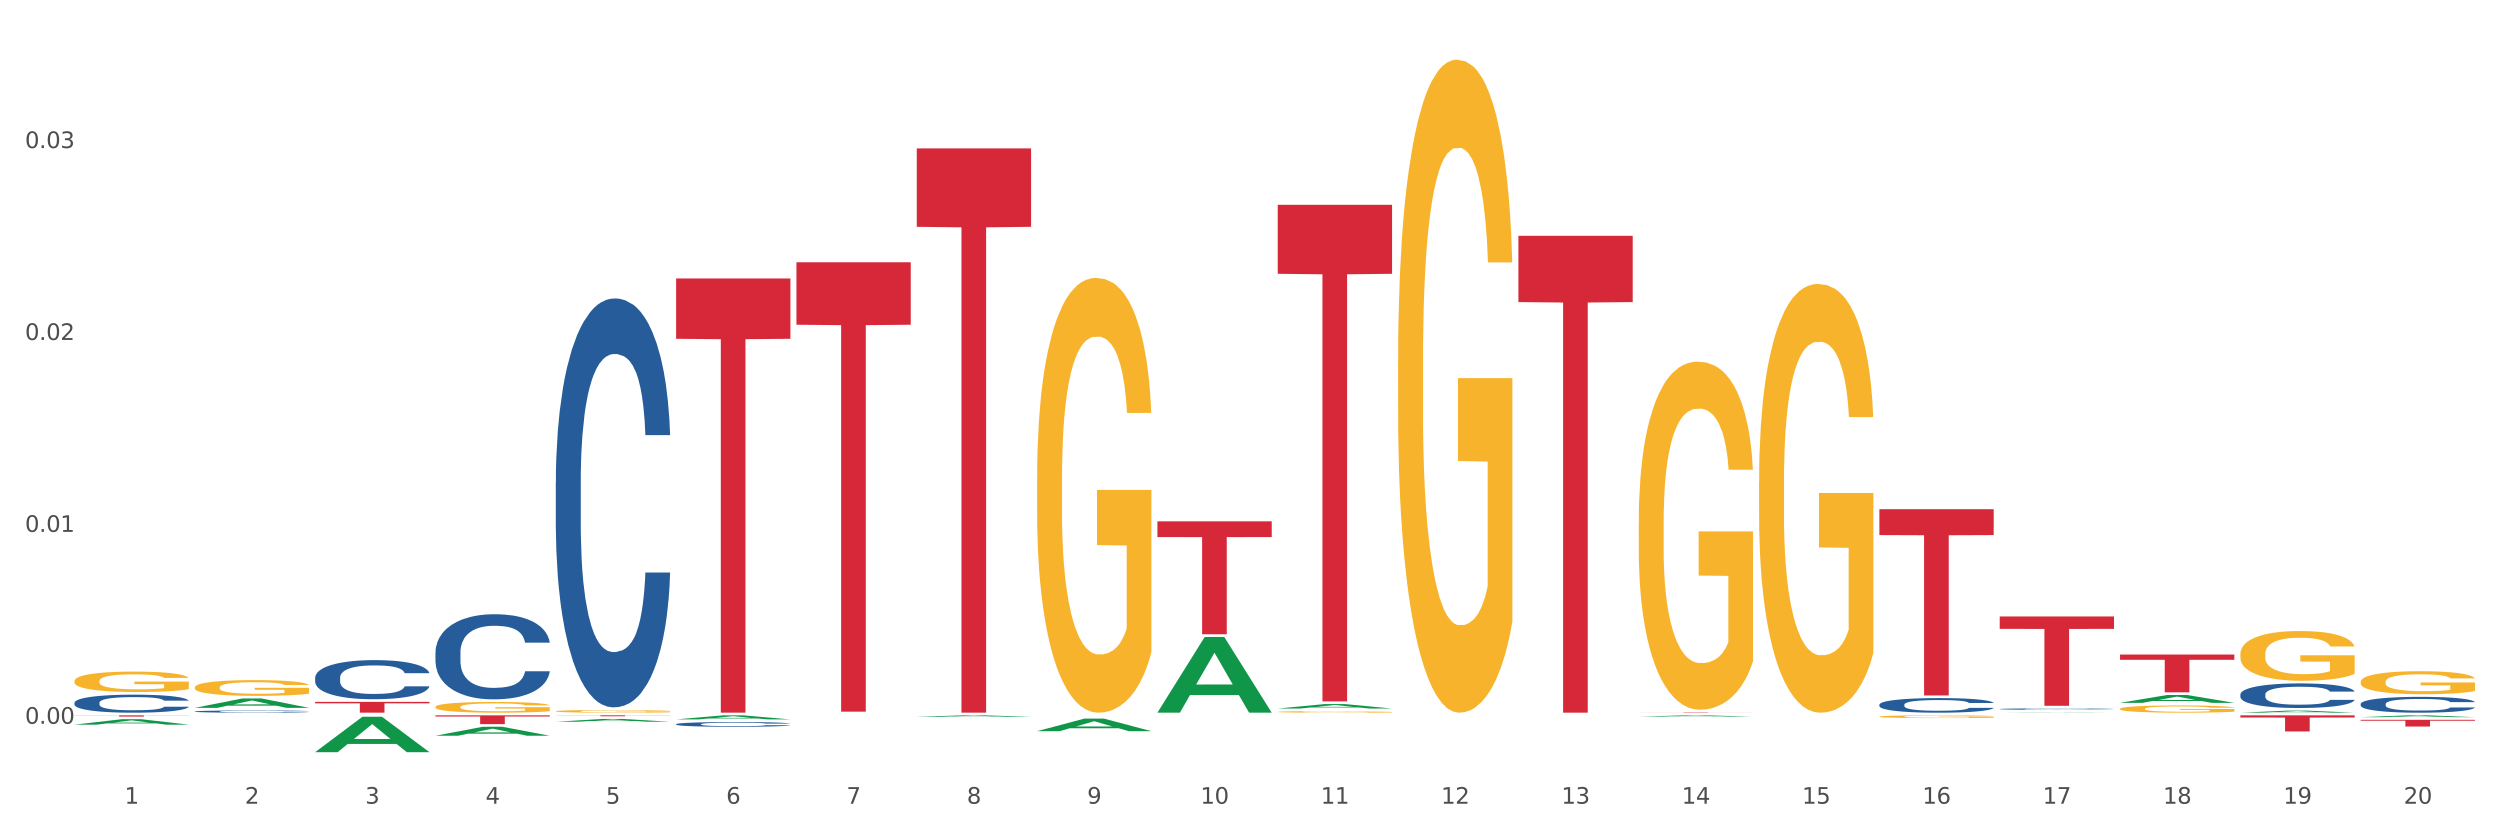 <?xml version="1.0" encoding="utf-8" standalone="no"?>
<!DOCTYPE svg PUBLIC "-//W3C//DTD SVG 1.1//EN"
  "http://www.w3.org/Graphics/SVG/1.1/DTD/svg11.dtd">
<svg xmlns:xlink="http://www.w3.org/1999/xlink" width="1080pt" height="360pt" viewBox="0 0 1080 360" xmlns="http://www.w3.org/2000/svg" version="1.1">
 <rect x="0" y="0" width="1080" height="360" fill="#333333" stroke="none"/>
 <defs>
  <style type="text/css">*{stroke-linejoin: round; stroke-linecap: butt}</style>
 </defs>
 <g id="figure_1">
  <g id="patch_1">
   <path d="M 0 360 
L 1080 360 
L 1080 0 
L 0 0 
z
" style="fill: #ffffff; stroke: #ffffff; stroke-linejoin: miter"/>
  </g>
  <g id="axes_1">
   <g id="matplotlib.axis_1">
    <g id="xtick_1">
     <g id="text_1">
      <!-- 1 -->
      <g style="fill: #4d4d4d" transform="translate(53.812 347.204) scale(0.096 -0.096)">
       <defs>
        <path id="DejaVuSans-31" d="M 794 531 
L 1825 531 
L 1825 4091 
L 703 3866 
L 703 4441 
L 1819 4666 
L 2450 4666 
L 2450 531 
L 3481 531 
L 3481 0 
L 794 0 
L 794 531 
z
" transform="scale(0.016)"/>
       </defs>
       <use xlink:href="#DejaVuSans-31"/>
      </g>
     </g>
    </g>
    <g id="xtick_2">
     <g id="text_2">
      <!-- 2 -->
      <g style="fill: #4d4d4d" transform="translate(105.793 347.204) scale(0.096 -0.096)">
       <defs>
        <path id="DejaVuSans-32" d="M 1228 531 
L 3431 531 
L 3431 0 
L 469 0 
L 469 531 
Q 828 903 1448 1529 
Q 2069 2156 2228 2338 
Q 2531 2678 2651 2914 
Q 2772 3150 2772 3378 
Q 2772 3750 2511 3984 
Q 2250 4219 1831 4219 
Q 1534 4219 1204 4116 
Q 875 4013 500 3803 
L 500 4441 
Q 881 4594 1212 4672 
Q 1544 4750 1819 4750 
Q 2544 4750 2975 4387 
Q 3406 4025 3406 3419 
Q 3406 3131 3298 2873 
Q 3191 2616 2906 2266 
Q 2828 2175 2409 1742 
Q 1991 1309 1228 531 
z
" transform="scale(0.016)"/>
       </defs>
       <use xlink:href="#DejaVuSans-32"/>
      </g>
     </g>
    </g>
    <g id="xtick_3">
     <g id="text_3">
      <!-- 3 -->
      <g style="fill: #4d4d4d" transform="translate(157.774 347.204) scale(0.096 -0.096)">
       <defs>
        <path id="DejaVuSans-33" d="M 2597 2516 
Q 3050 2419 3304 2112 
Q 3559 1806 3559 1356 
Q 3559 666 3084 287 
Q 2609 -91 1734 -91 
Q 1441 -91 1130 -33 
Q 819 25 488 141 
L 488 750 
Q 750 597 1062 519 
Q 1375 441 1716 441 
Q 2309 441 2620 675 
Q 2931 909 2931 1356 
Q 2931 1769 2642 2001 
Q 2353 2234 1838 2234 
L 1294 2234 
L 1294 2753 
L 1863 2753 
Q 2328 2753 2575 2939 
Q 2822 3125 2822 3475 
Q 2822 3834 2567 4026 
Q 2313 4219 1838 4219 
Q 1578 4219 1281 4162 
Q 984 4106 628 3988 
L 628 4550 
Q 988 4650 1302 4700 
Q 1616 4750 1894 4750 
Q 2613 4750 3031 4423 
Q 3450 4097 3450 3541 
Q 3450 3153 3228 2886 
Q 3006 2619 2597 2516 
z
" transform="scale(0.016)"/>
       </defs>
       <use xlink:href="#DejaVuSans-33"/>
      </g>
     </g>
    </g>
    <g id="xtick_4">
     <g id="text_4">
      <!-- 4 -->
      <g style="fill: #4d4d4d" transform="translate(209.756 347.204) scale(0.096 -0.096)">
       <defs>
        <path id="DejaVuSans-34" d="M 2419 4116 
L 825 1625 
L 2419 1625 
L 2419 4116 
z
M 2253 4666 
L 3047 4666 
L 3047 1625 
L 3713 1625 
L 3713 1100 
L 3047 1100 
L 3047 0 
L 2419 0 
L 2419 1100 
L 313 1100 
L 313 1709 
L 2253 4666 
z
" transform="scale(0.016)"/>
       </defs>
       <use xlink:href="#DejaVuSans-34"/>
      </g>
     </g>
    </g>
    <g id="xtick_5">
     <g id="text_5">
      <!-- 5 -->
      <g style="fill: #4d4d4d" transform="translate(261.737 347.204) scale(0.096 -0.096)">
       <defs>
        <path id="DejaVuSans-35" d="M 691 4666 
L 3169 4666 
L 3169 4134 
L 1269 4134 
L 1269 2991 
Q 1406 3038 1543 3061 
Q 1681 3084 1819 3084 
Q 2600 3084 3056 2656 
Q 3513 2228 3513 1497 
Q 3513 744 3044 326 
Q 2575 -91 1722 -91 
Q 1428 -91 1123 -41 
Q 819 9 494 109 
L 494 744 
Q 775 591 1075 516 
Q 1375 441 1709 441 
Q 2250 441 2565 725 
Q 2881 1009 2881 1497 
Q 2881 1984 2565 2268 
Q 2250 2553 1709 2553 
Q 1456 2553 1204 2497 
Q 953 2441 691 2322 
L 691 4666 
z
" transform="scale(0.016)"/>
       </defs>
       <use xlink:href="#DejaVuSans-35"/>
      </g>
     </g>
    </g>
    <g id="xtick_6">
     <g id="text_6">
      <!-- 6 -->
      <g style="fill: #4d4d4d" transform="translate(313.718 347.204) scale(0.096 -0.096)">
       <defs>
        <path id="DejaVuSans-36" d="M 2113 2584 
Q 1688 2584 1439 2293 
Q 1191 2003 1191 1497 
Q 1191 994 1439 701 
Q 1688 409 2113 409 
Q 2538 409 2786 701 
Q 3034 994 3034 1497 
Q 3034 2003 2786 2293 
Q 2538 2584 2113 2584 
z
M 3366 4563 
L 3366 3988 
Q 3128 4100 2886 4159 
Q 2644 4219 2406 4219 
Q 1781 4219 1451 3797 
Q 1122 3375 1075 2522 
Q 1259 2794 1537 2939 
Q 1816 3084 2150 3084 
Q 2853 3084 3261 2657 
Q 3669 2231 3669 1497 
Q 3669 778 3244 343 
Q 2819 -91 2113 -91 
Q 1303 -91 875 529 
Q 447 1150 447 2328 
Q 447 3434 972 4092 
Q 1497 4750 2381 4750 
Q 2619 4750 2861 4703 
Q 3103 4656 3366 4563 
z
" transform="scale(0.016)"/>
       </defs>
       <use xlink:href="#DejaVuSans-36"/>
      </g>
     </g>
    </g>
    <g id="xtick_7">
     <g id="text_7">
      <!-- 7 -->
      <g style="fill: #4d4d4d" transform="translate(365.699 347.204) scale(0.096 -0.096)">
       <defs>
        <path id="DejaVuSans-37" d="M 525 4666 
L 3525 4666 
L 3525 4397 
L 1831 0 
L 1172 0 
L 2766 4134 
L 525 4134 
L 525 4666 
z
" transform="scale(0.016)"/>
       </defs>
       <use xlink:href="#DejaVuSans-37"/>
      </g>
     </g>
    </g>
    <g id="xtick_8">
     <g id="text_8">
      <!-- 8 -->
      <g style="fill: #4d4d4d" transform="translate(417.68 347.204) scale(0.096 -0.096)">
       <defs>
        <path id="DejaVuSans-38" d="M 2034 2216 
Q 1584 2216 1326 1975 
Q 1069 1734 1069 1313 
Q 1069 891 1326 650 
Q 1584 409 2034 409 
Q 2484 409 2743 651 
Q 3003 894 3003 1313 
Q 3003 1734 2745 1975 
Q 2488 2216 2034 2216 
z
M 1403 2484 
Q 997 2584 770 2862 
Q 544 3141 544 3541 
Q 544 4100 942 4425 
Q 1341 4750 2034 4750 
Q 2731 4750 3128 4425 
Q 3525 4100 3525 3541 
Q 3525 3141 3298 2862 
Q 3072 2584 2669 2484 
Q 3125 2378 3379 2068 
Q 3634 1759 3634 1313 
Q 3634 634 3220 271 
Q 2806 -91 2034 -91 
Q 1263 -91 848 271 
Q 434 634 434 1313 
Q 434 1759 690 2068 
Q 947 2378 1403 2484 
z
M 1172 3481 
Q 1172 3119 1398 2916 
Q 1625 2713 2034 2713 
Q 2441 2713 2670 2916 
Q 2900 3119 2900 3481 
Q 2900 3844 2670 4047 
Q 2441 4250 2034 4250 
Q 1625 4250 1398 4047 
Q 1172 3844 1172 3481 
z
" transform="scale(0.016)"/>
       </defs>
       <use xlink:href="#DejaVuSans-38"/>
      </g>
     </g>
    </g>
    <g id="xtick_9">
     <g id="text_9">
      <!-- 9 -->
      <g style="fill: #4d4d4d" transform="translate(469.662 347.204) scale(0.096 -0.096)">
       <defs>
        <path id="DejaVuSans-39" d="M 703 97 
L 703 672 
Q 941 559 1184 500 
Q 1428 441 1663 441 
Q 2288 441 2617 861 
Q 2947 1281 2994 2138 
Q 2813 1869 2534 1725 
Q 2256 1581 1919 1581 
Q 1219 1581 811 2004 
Q 403 2428 403 3163 
Q 403 3881 828 4315 
Q 1253 4750 1959 4750 
Q 2769 4750 3195 4129 
Q 3622 3509 3622 2328 
Q 3622 1225 3098 567 
Q 2575 -91 1691 -91 
Q 1453 -91 1209 -44 
Q 966 3 703 97 
z
M 1959 2075 
Q 2384 2075 2632 2365 
Q 2881 2656 2881 3163 
Q 2881 3666 2632 3958 
Q 2384 4250 1959 4250 
Q 1534 4250 1286 3958 
Q 1038 3666 1038 3163 
Q 1038 2656 1286 2365 
Q 1534 2075 1959 2075 
z
" transform="scale(0.016)"/>
       </defs>
       <use xlink:href="#DejaVuSans-39"/>
      </g>
     </g>
    </g>
    <g id="xtick_10">
     <g id="text_10">
      <!-- 10 -->
      <g style="fill: #4d4d4d" transform="translate(518.589 347.204) scale(0.096 -0.096)">
       <defs>
        <path id="DejaVuSans-30" d="M 2034 4250 
Q 1547 4250 1301 3770 
Q 1056 3291 1056 2328 
Q 1056 1369 1301 889 
Q 1547 409 2034 409 
Q 2525 409 2770 889 
Q 3016 1369 3016 2328 
Q 3016 3291 2770 3770 
Q 2525 4250 2034 4250 
z
M 2034 4750 
Q 2819 4750 3233 4129 
Q 3647 3509 3647 2328 
Q 3647 1150 3233 529 
Q 2819 -91 2034 -91 
Q 1250 -91 836 529 
Q 422 1150 422 2328 
Q 422 3509 836 4129 
Q 1250 4750 2034 4750 
z
" transform="scale(0.016)"/>
       </defs>
       <use xlink:href="#DejaVuSans-31"/>
       <use xlink:href="#DejaVuSans-30" transform="translate(63.623 0)"/>
      </g>
     </g>
    </g>
    <g id="xtick_11">
     <g id="text_11">
      <!-- 11 -->
      <g style="fill: #4d4d4d" transform="translate(570.57 347.204) scale(0.096 -0.096)">
       <use xlink:href="#DejaVuSans-31"/>
       <use xlink:href="#DejaVuSans-31" transform="translate(63.623 0)"/>
      </g>
     </g>
    </g>
    <g id="xtick_12">
     <g id="text_12">
      <!-- 12 -->
      <g style="fill: #4d4d4d" transform="translate(622.551 347.204) scale(0.096 -0.096)">
       <use xlink:href="#DejaVuSans-31"/>
       <use xlink:href="#DejaVuSans-32" transform="translate(63.623 0)"/>
      </g>
     </g>
    </g>
    <g id="xtick_13">
     <g id="text_13">
      <!-- 13 -->
      <g style="fill: #4d4d4d" transform="translate(674.533 347.204) scale(0.096 -0.096)">
       <use xlink:href="#DejaVuSans-31"/>
       <use xlink:href="#DejaVuSans-33" transform="translate(63.623 0)"/>
      </g>
     </g>
    </g>
    <g id="xtick_14">
     <g id="text_14">
      <!-- 14 -->
      <g style="fill: #4d4d4d" transform="translate(726.514 347.204) scale(0.096 -0.096)">
       <use xlink:href="#DejaVuSans-31"/>
       <use xlink:href="#DejaVuSans-34" transform="translate(63.623 0)"/>
      </g>
     </g>
    </g>
    <g id="xtick_15">
     <g id="text_15">
      <!-- 15 -->
      <g style="fill: #4d4d4d" transform="translate(778.495 347.204) scale(0.096 -0.096)">
       <use xlink:href="#DejaVuSans-31"/>
       <use xlink:href="#DejaVuSans-35" transform="translate(63.623 0)"/>
      </g>
     </g>
    </g>
    <g id="xtick_16">
     <g id="text_16">
      <!-- 16 -->
      <g style="fill: #4d4d4d" transform="translate(830.476 347.204) scale(0.096 -0.096)">
       <use xlink:href="#DejaVuSans-31"/>
       <use xlink:href="#DejaVuSans-36" transform="translate(63.623 0)"/>
      </g>
     </g>
    </g>
    <g id="xtick_17">
     <g id="text_17">
      <!-- 17 -->
      <g style="fill: #4d4d4d" transform="translate(882.457 347.204) scale(0.096 -0.096)">
       <use xlink:href="#DejaVuSans-31"/>
       <use xlink:href="#DejaVuSans-37" transform="translate(63.623 0)"/>
      </g>
     </g>
    </g>
    <g id="xtick_18">
     <g id="text_18">
      <!-- 18 -->
      <g style="fill: #4d4d4d" transform="translate(934.439 347.204) scale(0.096 -0.096)">
       <use xlink:href="#DejaVuSans-31"/>
       <use xlink:href="#DejaVuSans-38" transform="translate(63.623 0)"/>
      </g>
     </g>
    </g>
    <g id="xtick_19">
     <g id="text_19">
      <!-- 19 -->
      <g style="fill: #4d4d4d" transform="translate(986.42 347.204) scale(0.096 -0.096)">
       <use xlink:href="#DejaVuSans-31"/>
       <use xlink:href="#DejaVuSans-39" transform="translate(63.623 0)"/>
      </g>
     </g>
    </g>
    <g id="xtick_20">
     <g id="text_20">
      <!-- 20 -->
      <g style="fill: #4d4d4d" transform="translate(1038.401 347.204) scale(0.096 -0.096)">
       <use xlink:href="#DejaVuSans-32"/>
       <use xlink:href="#DejaVuSans-30" transform="translate(63.623 0)"/>
      </g>
     </g>
    </g>
    <g id="xtick_21"/>
    <g id="xtick_22"/>
    <g id="xtick_23"/>
    <g id="xtick_24"/>
    <g id="xtick_25"/>
    <g id="xtick_26"/>
    <g id="xtick_27"/>
    <g id="xtick_28"/>
    <g id="xtick_29"/>
    <g id="xtick_30"/>
    <g id="xtick_31"/>
    <g id="xtick_32"/>
    <g id="xtick_33"/>
    <g id="xtick_34"/>
    <g id="xtick_35"/>
    <g id="xtick_36"/>
    <g id="xtick_37"/>
    <g id="xtick_38"/>
    <g id="xtick_39"/>
   </g>
   <g id="matplotlib.axis_2">
    <g id="ytick_1">
     <g id="text_21">
      <!-- 0.00 -->
      <g style="fill: #4d4d4d" transform="translate(10.8 312.663) scale(0.096 -0.096)">
       <defs>
        <path id="DejaVuSans-2e" d="M 684 794 
L 1344 794 
L 1344 0 
L 684 0 
L 684 794 
z
" transform="scale(0.016)"/>
       </defs>
       <use xlink:href="#DejaVuSans-30"/>
       <use xlink:href="#DejaVuSans-2e" transform="translate(63.623 0)"/>
       <use xlink:href="#DejaVuSans-30" transform="translate(95.41 0)"/>
       <use xlink:href="#DejaVuSans-30" transform="translate(159.033 0)"/>
      </g>
     </g>
    </g>
    <g id="ytick_2">
     <g id="text_22">
      <!-- 0.01 -->
      <g style="fill: #4d4d4d" transform="translate(10.8 229.764) scale(0.096 -0.096)">
       <use xlink:href="#DejaVuSans-30"/>
       <use xlink:href="#DejaVuSans-2e" transform="translate(63.623 0)"/>
       <use xlink:href="#DejaVuSans-30" transform="translate(95.41 0)"/>
       <use xlink:href="#DejaVuSans-31" transform="translate(159.033 0)"/>
      </g>
     </g>
    </g>
    <g id="ytick_3">
     <g id="text_23">
      <!-- 0.02 -->
      <g style="fill: #4d4d4d" transform="translate(10.8 146.865) scale(0.096 -0.096)">
       <use xlink:href="#DejaVuSans-30"/>
       <use xlink:href="#DejaVuSans-2e" transform="translate(63.623 0)"/>
       <use xlink:href="#DejaVuSans-30" transform="translate(95.41 0)"/>
       <use xlink:href="#DejaVuSans-32" transform="translate(159.033 0)"/>
      </g>
     </g>
    </g>
    <g id="ytick_4">
     <g id="text_24">
      <!-- 0.03 -->
      <g style="fill: #4d4d4d" transform="translate(10.8 63.966) scale(0.096 -0.096)">
       <use xlink:href="#DejaVuSans-30"/>
       <use xlink:href="#DejaVuSans-2e" transform="translate(63.623 0)"/>
       <use xlink:href="#DejaVuSans-30" transform="translate(95.41 0)"/>
       <use xlink:href="#DejaVuSans-33" transform="translate(159.033 0)"/>
      </g>
     </g>
    </g>
    <g id="ytick_5"/>
    <g id="ytick_6"/>
    <g id="ytick_7"/>
    <g id="ytick_8"/>
   </g>
   <g id="PolyCollection_1">
    <path d="M 32.175 313.039 
L 32.226 313.037 
L 52.59 310.706 
L 61.041 310.704 
L 81.557 313.044 
L 71.783 313.044 
L 67.353 312.499 
L 46.328 312.499 
L 46.175 312.508 
L 41.899 313.044 
L 32.175 313.044 
L 32.175 313.039 
L 48.975 312.174 
L 64.706 312.171 
L 56.917 311.203 
L 56.815 311.198 
L 56.713 311.205 
L 48.924 312.171 
L 48.975 312.174 
L 32.175 313.039 
z
" clip-path="url(#pd4930a023b)" style="fill: #109648"/>
    <path d="M 32.175 303.594 
L 32.233 303.587 
L 32.233 303.388 
L 32.408 303.117 
L 33.051 302.62 
L 33.868 302.243 
L 35.269 301.802 
L 36.028 301.617 
L 37.02 301.41 
L 39.063 301.076 
L 41.398 300.792 
L 43.032 300.635 
L 44.258 300.536 
L 47.001 300.358 
L 48.577 300.28 
L 50.212 300.216 
L 51.613 300.173 
L 53.948 300.123 
L 55.815 300.102 
L 57.975 300.095 
L 59.785 300.102 
L 62.178 300.13 
L 65.68 300.216 
L 67.023 300.265 
L 68.832 300.351 
L 70.7 300.465 
L 72.218 300.578 
L 73.969 300.742 
L 75.778 300.955 
L 77.53 301.226 
L 78.755 301.475 
L 79.748 301.738 
L 80.623 302.058 
L 81.265 302.406 
L 81.557 302.698 
L 70.875 302.698 
L 70.583 302.435 
L 70 302.15 
L 69.416 301.958 
L 68.774 301.802 
L 67.782 301.624 
L 66.906 301.51 
L 65.447 301.375 
L 64.104 301.29 
L 62.995 301.24 
L 61.653 301.197 
L 58.792 301.154 
L 56.749 301.154 
L 55.465 301.169 
L 53.889 301.204 
L 52.547 301.254 
L 50.971 301.339 
L 49.745 301.432 
L 48.519 301.553 
L 47.819 301.638 
L 46.768 301.795 
L 46.067 301.923 
L 45.133 302.143 
L 44.608 302.3 
L 43.674 302.705 
L 43.266 303.004 
L 43.09 303.21 
L 42.974 303.438 
L 42.974 304.547 
L 43.324 305.045 
L 43.616 305.258 
L 44.083 305.5 
L 44.958 305.813 
L 46.242 306.119 
L 47.585 306.339 
L 48.694 306.475 
L 49.745 306.574 
L 50.795 306.652 
L 52.08 306.724 
L 53.13 306.766 
L 54.706 306.809 
L 56.574 306.83 
L 58.033 306.83 
L 61.01 306.795 
L 62.353 306.759 
L 63.637 306.709 
L 65.038 306.631 
L 66.147 306.546 
L 66.789 306.482 
L 67.84 306.347 
L 68.657 306.204 
L 69.358 306.041 
L 69.825 305.898 
L 70.35 305.685 
L 70.758 305.443 
L 70.875 305.315 
L 81.557 305.315 
L 81.324 305.571 
L 80.915 305.82 
L 80.098 306.155 
L 79.456 306.347 
L 78.463 306.581 
L 77.413 306.78 
L 75.953 307.001 
L 74.611 307.165 
L 73.21 307.307 
L 71.692 307.435 
L 68.949 307.613 
L 67.957 307.662 
L 65.855 307.748 
L 64.221 307.798 
L 61.828 307.847 
L 59.376 307.876 
L 56.808 307.883 
L 54.531 307.869 
L 52.021 307.826 
L 50.445 307.783 
L 48.694 307.719 
L 46.651 307.62 
L 44.725 307.499 
L 42.915 307.357 
L 41.223 307.193 
L 39.647 307.008 
L 37.604 306.702 
L 36.086 306.403 
L 34.977 306.126 
L 34.218 305.891 
L 33.459 305.593 
L 33.051 305.386 
L 32.408 304.889 
L 32.175 304.426 
L 32.175 303.594 
z
" clip-path="url(#pd4930a023b)" style="fill: #255c99"/>
    <path d="M 32.175 309.016 
L 81.557 309.016 
L 81.557 309.093 
L 62.132 309.094 
L 62.132 309.571 
L 51.483 309.571 
L 51.483 309.094 
L 32.175 309.093 
L 32.175 309.016 
L 32.175 309.016 
z
" clip-path="url(#pd4930a023b)" style="fill: #d62839"/>
    <path d="M 136.137 303.196 
L 185.52 303.196 
L 185.52 303.847 
L 166.094 303.852 
L 166.094 307.883 
L 155.446 307.883 
L 155.446 303.852 
L 136.137 303.847 
L 136.137 303.2 
L 136.137 303.196 
z
" clip-path="url(#pd4930a023b)" style="fill: #d62839"/>
    <path d="M 188.119 309.016 
L 237.501 309.016 
L 237.501 309.546 
L 218.076 309.549 
L 218.076 312.827 
L 207.427 312.827 
L 207.427 309.549 
L 188.119 309.546 
L 188.119 309.019 
L 188.119 309.016 
z
" clip-path="url(#pd4930a023b)" style="fill: #d62839"/>
    <path d="M 240.1 309.016 
L 289.482 309.016 
L 289.482 309.074 
L 270.057 309.074 
L 270.057 309.433 
L 259.408 309.433 
L 259.408 309.074 
L 240.1 309.074 
L 240.1 309.016 
L 240.1 309.016 
z
" clip-path="url(#pd4930a023b)" style="fill: #d62839"/>
    <path d="M 292.081 120.284 
L 341.463 120.284 
L 341.463 146.354 
L 322.038 146.53 
L 322.038 307.883 
L 311.389 307.883 
L 311.389 146.53 
L 292.081 146.354 
L 292.081 120.46 
L 292.081 120.284 
z
" clip-path="url(#pd4930a023b)" style="fill: #d62839"/>
    <path d="M 344.062 113.305 
L 393.444 113.305 
L 393.444 140.281 
L 374.019 140.464 
L 374.019 307.428 
L 363.37 307.428 
L 363.37 140.464 
L 344.062 140.281 
L 344.062 113.487 
L 344.062 113.305 
z
" clip-path="url(#pd4930a023b)" style="fill: #d62839"/>
    <path d="M 84.156 307.357 
L 84.215 307.356 
L 84.215 307.331 
L 84.39 307.298 
L 85.032 307.237 
L 85.849 307.191 
L 87.25 307.137 
L 88.009 307.114 
L 89.001 307.089 
L 91.044 307.048 
L 93.379 307.013 
L 95.013 306.994 
L 96.239 306.982 
L 98.983 306.96 
L 100.559 306.95 
L 102.193 306.942 
L 103.594 306.937 
L 105.929 306.931 
L 107.797 306.928 
L 109.956 306.927 
L 111.766 306.928 
L 114.159 306.932 
L 117.661 306.942 
L 119.004 306.948 
L 120.813 306.959 
L 122.681 306.973 
L 124.199 306.987 
L 125.95 307.007 
L 127.76 307.033 
L 129.511 307.066 
L 130.737 307.097 
L 131.729 307.129 
L 132.604 307.168 
L 133.246 307.211 
L 133.538 307.247 
L 122.856 307.247 
L 122.565 307.214 
L 121.981 307.18 
L 121.397 307.156 
L 120.755 307.137 
L 119.763 307.115 
L 118.887 307.101 
L 117.428 307.084 
L 116.085 307.074 
L 114.976 307.068 
L 113.634 307.063 
L 110.774 307.057 
L 108.731 307.057 
L 107.446 307.059 
L 105.87 307.064 
L 104.528 307.07 
L 102.952 307.08 
L 101.726 307.091 
L 100.5 307.106 
L 99.8 307.117 
L 98.749 307.136 
L 98.049 307.152 
L 97.115 307.179 
L 96.589 307.198 
L 95.655 307.248 
L 95.247 307.284 
L 95.072 307.31 
L 94.955 307.338 
L 94.955 307.474 
L 95.305 307.535 
L 95.597 307.561 
L 96.064 307.591 
L 96.94 307.629 
L 98.224 307.666 
L 99.566 307.694 
L 100.675 307.71 
L 101.726 307.722 
L 102.777 307.732 
L 104.061 307.741 
L 105.112 307.746 
L 106.688 307.751 
L 108.555 307.754 
L 110.015 307.754 
L 112.992 307.749 
L 114.334 307.745 
L 115.618 307.739 
L 117.019 307.729 
L 118.128 307.719 
L 118.77 307.711 
L 119.821 307.694 
L 120.638 307.677 
L 121.339 307.657 
L 121.806 307.639 
L 122.331 307.613 
L 122.74 307.584 
L 122.856 307.568 
L 133.538 307.568 
L 133.305 307.599 
L 132.896 307.63 
L 132.079 307.671 
L 131.437 307.694 
L 130.445 307.723 
L 129.394 307.748 
L 127.935 307.775 
L 126.592 307.795 
L 125.191 307.812 
L 123.674 307.828 
L 120.93 307.85 
L 119.938 307.856 
L 117.836 307.866 
L 116.202 307.872 
L 113.809 307.879 
L 111.357 307.882 
L 108.789 307.883 
L 106.512 307.881 
L 104.002 307.876 
L 102.426 307.871 
L 100.675 307.863 
L 98.632 307.851 
L 96.706 307.836 
L 94.897 307.818 
L 93.204 307.798 
L 91.628 307.776 
L 89.585 307.738 
L 88.067 307.701 
L 86.958 307.667 
L 86.199 307.639 
L 85.44 307.602 
L 85.032 307.577 
L 84.39 307.516 
L 84.156 307.459 
L 84.156 307.357 
z
" clip-path="url(#pd4930a023b)" style="fill: #255c99"/>
    <path d="M 396.043 64.104 
L 445.426 64.104 
L 445.426 97.981 
L 426 98.21 
L 426 307.883 
L 415.352 307.883 
L 415.352 98.21 
L 396.043 97.981 
L 396.043 64.333 
L 396.043 64.104 
z
" clip-path="url(#pd4930a023b)" style="fill: #d62839"/>
    <path d="M 551.987 88.471 
L 601.369 88.471 
L 601.369 118.286 
L 581.944 118.487 
L 581.944 303.014 
L 571.295 303.014 
L 571.295 118.487 
L 551.987 118.286 
L 551.987 88.673 
L 551.987 88.471 
z
" clip-path="url(#pd4930a023b)" style="fill: #d62839"/>
    <path d="M 655.949 101.868 
L 705.332 101.868 
L 705.332 130.497 
L 685.906 130.691 
L 685.906 307.883 
L 675.258 307.883 
L 675.258 130.691 
L 655.949 130.497 
L 655.949 102.061 
L 655.949 101.868 
z
" clip-path="url(#pd4930a023b)" style="fill: #d62839"/>
    <path d="M 707.931 307.727 
L 757.313 307.727 
L 757.313 307.749 
L 737.888 307.749 
L 737.888 307.883 
L 727.239 307.883 
L 727.239 307.749 
L 707.931 307.749 
L 707.931 307.727 
L 707.931 307.727 
z
" clip-path="url(#pd4930a023b)" style="fill: #d62839"/>
    <path d="M 811.893 219.972 
L 861.275 219.972 
L 861.275 231.155 
L 841.85 231.231 
L 841.85 300.443 
L 831.201 300.443 
L 831.201 231.231 
L 811.893 231.155 
L 811.893 220.048 
L 811.893 219.972 
z
" clip-path="url(#pd4930a023b)" style="fill: #d62839"/>
    <path d="M 863.874 266.301 
L 913.256 266.301 
L 913.256 271.664 
L 893.831 271.701 
L 893.831 304.896 
L 883.182 304.896 
L 883.182 271.701 
L 863.874 271.664 
L 863.874 266.337 
L 863.874 266.301 
z
" clip-path="url(#pd4930a023b)" style="fill: #d62839"/>
    <path d="M 915.855 282.756 
L 965.238 282.756 
L 965.238 285.026 
L 945.812 285.041 
L 945.812 299.091 
L 935.164 299.091 
L 935.164 285.041 
L 915.855 285.026 
L 915.855 282.771 
L 915.855 282.756 
z
" clip-path="url(#pd4930a023b)" style="fill: #d62839"/>
    <path d="M 967.837 309.016 
L 1017.219 309.016 
L 1017.219 309.984 
L 997.794 309.99 
L 997.794 315.981 
L 987.145 315.981 
L 987.145 309.99 
L 967.837 309.984 
L 967.837 309.022 
L 967.837 309.016 
z
" clip-path="url(#pd4930a023b)" style="fill: #d62839"/>
    <path d="M 500.006 225.219 
L 549.388 225.219 
L 549.388 232 
L 529.963 232.046 
L 529.963 274.013 
L 519.314 274.013 
L 519.314 232.046 
L 500.006 232 
L 500.006 225.265 
L 500.006 225.219 
z
" clip-path="url(#pd4930a023b)" style="fill: #d62839"/>
    <path d="M 136.137 292.762 
L 136.196 292.746 
L 136.196 292.314 
L 136.371 291.728 
L 137.013 290.649 
L 137.83 289.831 
L 139.231 288.875 
L 139.99 288.474 
L 140.982 288.026 
L 143.025 287.301 
L 145.36 286.684 
L 146.994 286.345 
L 148.22 286.129 
L 150.964 285.743 
L 152.54 285.574 
L 154.174 285.435 
L 155.575 285.342 
L 157.91 285.234 
L 159.778 285.188 
L 161.938 285.173 
L 163.747 285.188 
L 166.14 285.25 
L 169.643 285.435 
L 170.985 285.543 
L 172.795 285.728 
L 174.662 285.975 
L 176.18 286.222 
L 177.931 286.576 
L 179.741 287.039 
L 181.492 287.625 
L 182.718 288.165 
L 183.71 288.736 
L 184.586 289.43 
L 185.228 290.186 
L 185.52 290.818 
L 174.838 290.818 
L 174.546 290.248 
L 173.962 289.631 
L 173.378 289.214 
L 172.736 288.875 
L 171.744 288.489 
L 170.868 288.242 
L 169.409 287.949 
L 168.067 287.764 
L 166.957 287.656 
L 165.615 287.564 
L 162.755 287.471 
L 160.712 287.471 
L 159.428 287.502 
L 157.852 287.579 
L 156.509 287.687 
L 154.933 287.872 
L 153.707 288.073 
L 152.481 288.335 
L 151.781 288.52 
L 150.73 288.859 
L 150.03 289.137 
L 149.096 289.615 
L 148.57 289.954 
L 147.637 290.834 
L 147.228 291.482 
L 147.053 291.929 
L 146.936 292.422 
L 146.936 294.829 
L 147.286 295.909 
L 147.578 296.371 
L 148.045 296.896 
L 148.921 297.574 
L 150.205 298.238 
L 151.547 298.716 
L 152.656 299.009 
L 153.707 299.225 
L 154.758 299.395 
L 156.042 299.549 
L 157.093 299.641 
L 158.669 299.734 
L 160.537 299.78 
L 161.996 299.78 
L 164.973 299.703 
L 166.315 299.626 
L 167.6 299.518 
L 169 299.348 
L 170.11 299.163 
L 170.752 299.024 
L 171.802 298.731 
L 172.619 298.423 
L 173.32 298.068 
L 173.787 297.759 
L 174.312 297.297 
L 174.721 296.772 
L 174.838 296.495 
L 185.52 296.495 
L 185.286 297.05 
L 184.877 297.59 
L 184.06 298.315 
L 183.418 298.731 
L 182.426 299.24 
L 181.375 299.672 
L 179.916 300.15 
L 178.573 300.505 
L 177.172 300.814 
L 175.655 301.091 
L 172.911 301.477 
L 171.919 301.585 
L 169.818 301.77 
L 168.183 301.878 
L 165.79 301.986 
L 163.338 302.048 
L 160.77 302.063 
L 158.494 302.032 
L 155.984 301.94 
L 154.408 301.847 
L 152.656 301.708 
L 150.613 301.492 
L 148.687 301.23 
L 146.878 300.922 
L 145.185 300.567 
L 143.609 300.166 
L 141.566 299.503 
L 140.048 298.855 
L 138.939 298.253 
L 138.18 297.744 
L 137.422 297.096 
L 137.013 296.649 
L 136.371 295.569 
L 136.137 294.567 
L 136.137 292.762 
z
" clip-path="url(#pd4930a023b)" style="fill: #255c99"/>
    <path d="M 188.119 281.871 
L 188.177 281.838 
L 188.177 280.897 
L 188.352 279.621 
L 188.994 277.27 
L 189.811 275.491 
L 191.212 273.408 
L 191.971 272.535 
L 192.963 271.561 
L 195.006 269.983 
L 197.341 268.64 
L 198.976 267.901 
L 200.201 267.431 
L 202.945 266.591 
L 204.521 266.222 
L 206.155 265.92 
L 207.556 265.718 
L 209.891 265.483 
L 211.759 265.382 
L 213.919 265.349 
L 215.728 265.382 
L 218.121 265.517 
L 221.624 265.92 
L 222.966 266.155 
L 224.776 266.558 
L 226.644 267.095 
L 228.161 267.632 
L 229.912 268.405 
L 231.722 269.412 
L 233.473 270.688 
L 234.699 271.864 
L 235.691 273.106 
L 236.567 274.617 
L 237.209 276.263 
L 237.501 277.64 
L 226.819 277.64 
L 226.527 276.397 
L 225.943 275.054 
L 225.36 274.147 
L 224.717 273.408 
L 223.725 272.569 
L 222.85 272.032 
L 221.39 271.394 
L 220.048 270.991 
L 218.939 270.755 
L 217.596 270.554 
L 214.736 270.352 
L 212.693 270.352 
L 211.409 270.42 
L 209.833 270.588 
L 208.49 270.823 
L 206.914 271.226 
L 205.688 271.662 
L 204.463 272.233 
L 203.762 272.636 
L 202.711 273.375 
L 202.011 273.979 
L 201.077 275.02 
L 200.552 275.759 
L 199.618 277.673 
L 199.209 279.084 
L 199.034 280.058 
L 198.917 281.132 
L 198.917 286.371 
L 199.268 288.722 
L 199.559 289.73 
L 200.026 290.871 
L 200.902 292.349 
L 202.186 293.793 
L 203.529 294.834 
L 204.638 295.472 
L 205.688 295.942 
L 206.739 296.312 
L 208.023 296.648 
L 209.074 296.849 
L 210.65 297.051 
L 212.518 297.151 
L 213.977 297.151 
L 216.954 296.983 
L 218.297 296.816 
L 219.581 296.58 
L 220.982 296.211 
L 222.091 295.808 
L 222.733 295.506 
L 223.783 294.868 
L 224.601 294.196 
L 225.301 293.424 
L 225.768 292.752 
L 226.293 291.745 
L 226.702 290.603 
L 226.819 289.998 
L 237.501 289.998 
L 237.267 291.207 
L 236.859 292.383 
L 236.041 293.961 
L 235.399 294.868 
L 234.407 295.976 
L 233.356 296.916 
L 231.897 297.957 
L 230.555 298.73 
L 229.154 299.401 
L 227.636 300.006 
L 224.893 300.845 
L 223.9 301.081 
L 221.799 301.484 
L 220.164 301.719 
L 217.771 301.954 
L 215.32 302.088 
L 212.751 302.122 
L 210.475 302.054 
L 207.965 301.853 
L 206.389 301.651 
L 204.638 301.349 
L 202.595 300.879 
L 200.668 300.308 
L 198.859 299.636 
L 197.166 298.864 
L 195.59 297.991 
L 193.547 296.547 
L 192.029 295.136 
L 190.92 293.827 
L 190.162 292.718 
L 189.403 291.308 
L 188.994 290.334 
L 188.352 287.983 
L 188.119 285.8 
L 188.119 281.871 
z
" clip-path="url(#pd4930a023b)" style="fill: #255c99"/>
    <path d="M 240.1 208.298 
L 240.158 208.136 
L 240.158 203.619 
L 240.333 197.488 
L 240.975 186.194 
L 241.793 177.643 
L 243.193 167.64 
L 243.952 163.445 
L 244.945 158.767 
L 246.988 151.184 
L 249.322 144.73 
L 250.957 141.181 
L 252.183 138.922 
L 254.926 134.888 
L 256.502 133.114 
L 258.137 131.662 
L 259.537 130.694 
L 261.872 129.564 
L 263.74 129.08 
L 265.9 128.919 
L 267.709 129.08 
L 270.103 129.726 
L 273.605 131.662 
L 274.947 132.791 
L 276.757 134.727 
L 278.625 137.309 
L 280.143 139.89 
L 281.894 143.601 
L 283.703 148.441 
L 285.454 154.572 
L 286.68 160.219 
L 287.672 166.188 
L 288.548 173.448 
L 289.19 181.354 
L 289.482 187.969 
L 278.8 187.969 
L 278.508 181.999 
L 277.924 175.546 
L 277.341 171.19 
L 276.699 167.64 
L 275.706 163.607 
L 274.831 161.025 
L 273.371 157.96 
L 272.029 156.024 
L 270.92 154.895 
L 269.577 153.926 
L 266.717 152.958 
L 264.674 152.958 
L 263.39 153.281 
L 261.814 154.088 
L 260.471 155.217 
L 258.895 157.153 
L 257.67 159.251 
L 256.444 161.993 
L 255.743 163.929 
L 254.693 167.479 
L 253.992 170.383 
L 253.058 175.385 
L 252.533 178.934 
L 251.599 188.13 
L 251.19 194.907 
L 251.015 199.585 
L 250.899 204.748 
L 250.899 229.917 
L 251.249 241.211 
L 251.541 246.051 
L 252.008 251.536 
L 252.883 258.635 
L 254.167 265.573 
L 255.51 270.574 
L 256.619 273.64 
L 257.67 275.899 
L 258.72 277.673 
L 260.004 279.287 
L 261.055 280.255 
L 262.631 281.223 
L 264.499 281.707 
L 265.958 281.707 
L 268.935 280.9 
L 270.278 280.093 
L 271.562 278.964 
L 272.963 277.189 
L 274.072 275.253 
L 274.714 273.801 
L 275.765 270.736 
L 276.582 267.509 
L 277.282 263.798 
L 277.749 260.571 
L 278.275 255.731 
L 278.683 250.246 
L 278.8 247.342 
L 289.482 247.342 
L 289.248 253.15 
L 288.84 258.797 
L 288.023 266.38 
L 287.381 270.736 
L 286.388 276.06 
L 285.338 280.577 
L 283.878 285.579 
L 282.536 289.29 
L 281.135 292.517 
L 279.617 295.421 
L 276.874 299.454 
L 275.881 300.583 
L 273.78 302.52 
L 272.146 303.649 
L 269.752 304.778 
L 267.301 305.424 
L 264.733 305.585 
L 262.456 305.262 
L 259.946 304.294 
L 258.37 303.326 
L 256.619 301.874 
L 254.576 299.615 
L 252.65 296.873 
L 250.84 293.646 
L 249.147 289.935 
L 247.571 285.74 
L 245.528 278.803 
L 244.011 272.027 
L 242.902 265.734 
L 242.143 260.41 
L 241.384 253.634 
L 240.975 248.955 
L 240.333 237.661 
L 240.1 227.174 
L 240.1 208.298 
z
" clip-path="url(#pd4930a023b)" style="fill: #255c99"/>
    <path d="M 188.119 305.393 
L 188.177 305.389 
L 188.177 305.237 
L 188.294 305.106 
L 188.877 304.789 
L 189.751 304.527 
L 190.392 304.387 
L 191.034 304.273 
L 191.792 304.159 
L 192.725 304.041 
L 194.415 303.868 
L 195.465 303.779 
L 196.747 303.686 
L 199.079 303.55 
L 200.77 303.474 
L 202.519 303.411 
L 205.376 303.335 
L 207.242 303.301 
L 209.224 303.276 
L 211.614 303.259 
L 213.422 303.255 
L 217.386 303.267 
L 220.768 303.305 
L 222.4 303.335 
L 224.499 303.386 
L 225.607 303.419 
L 227.414 303.487 
L 229.28 303.576 
L 230.563 303.652 
L 232.487 303.796 
L 233.944 303.939 
L 235.285 304.117 
L 235.985 304.239 
L 236.51 304.354 
L 236.976 304.485 
L 237.442 304.692 
L 226.948 304.692 
L 226.54 304.544 
L 225.899 304.404 
L 224.966 304.269 
L 224.149 304.185 
L 222.75 304.079 
L 221.468 304.011 
L 220.127 303.96 
L 218.494 303.918 
L 217.212 303.897 
L 215.404 303.88 
L 211.848 303.884 
L 209.457 303.918 
L 207.825 303.96 
L 206.775 303.999 
L 205.843 304.041 
L 204.793 304.1 
L 203.569 304.189 
L 202.694 304.269 
L 201.82 304.37 
L 201.12 304.472 
L 200.479 304.59 
L 199.954 304.717 
L 199.546 304.848 
L 199.196 305.009 
L 198.905 305.275 
L 198.905 305.854 
L 199.021 305.985 
L 199.313 306.158 
L 199.662 306.289 
L 200.246 306.446 
L 200.77 306.551 
L 201.761 306.704 
L 202.869 306.83 
L 203.744 306.911 
L 204.618 306.978 
L 206.134 307.071 
L 207.825 307.147 
L 209.282 307.194 
L 211.265 307.236 
L 212.606 307.253 
L 213.772 307.262 
L 216.628 307.262 
L 218.669 307.249 
L 220.943 307.219 
L 222.692 307.181 
L 224.149 307.135 
L 225.782 307.059 
L 226.831 306.987 
L 226.831 306.103 
L 214.005 306.099 
L 214.005 305.512 
L 237.501 305.512 
L 237.501 307.236 
L 236.51 307.325 
L 235.402 307.405 
L 234.236 307.477 
L 232.487 307.566 
L 230.388 307.65 
L 228.522 307.71 
L 226.54 307.76 
L 224.208 307.807 
L 221.176 307.849 
L 219.31 307.866 
L 216.978 307.879 
L 214.238 307.883 
L 211.848 307.874 
L 209.516 307.853 
L 207.067 307.815 
L 204.676 307.76 
L 202.869 307.705 
L 201.062 307.638 
L 199.138 307.549 
L 197.622 307.464 
L 196.456 307.388 
L 195.173 307.291 
L 193.774 307.164 
L 192.725 307.05 
L 191.792 306.932 
L 190.801 306.78 
L 190.101 306.649 
L 189.401 306.484 
L 188.993 306.361 
L 188.527 306.171 
L 188.177 305.905 
L 188.119 305.393 
z
" clip-path="url(#pd4930a023b)" style="fill: #f7b32b"/>
    <path d="M 240.1 307.256 
L 240.158 307.255 
L 240.158 307.217 
L 240.275 307.184 
L 240.858 307.104 
L 241.732 307.038 
L 242.374 307.003 
L 243.015 306.974 
L 243.773 306.946 
L 244.706 306.916 
L 246.396 306.872 
L 247.446 306.85 
L 248.729 306.827 
L 251.061 306.792 
L 252.751 306.773 
L 254.501 306.757 
L 257.357 306.738 
L 259.223 306.73 
L 261.205 306.723 
L 263.596 306.719 
L 265.403 306.718 
L 269.368 306.721 
L 272.749 306.731 
L 274.382 306.738 
L 276.481 306.751 
L 277.588 306.76 
L 279.396 306.777 
L 281.261 306.799 
L 282.544 306.818 
L 284.468 306.854 
L 285.926 306.89 
L 287.266 306.935 
L 287.966 306.966 
L 288.491 306.995 
L 288.957 307.028 
L 289.424 307.08 
L 278.929 307.08 
L 278.521 307.042 
L 277.88 307.007 
L 276.947 306.973 
L 276.131 306.952 
L 274.731 306.925 
L 273.449 306.908 
L 272.108 306.896 
L 270.475 306.885 
L 269.193 306.88 
L 267.385 306.875 
L 263.829 306.877 
L 261.438 306.885 
L 259.806 306.896 
L 258.757 306.905 
L 257.824 306.916 
L 256.774 306.931 
L 255.55 306.953 
L 254.675 306.973 
L 253.801 306.999 
L 253.101 307.024 
L 252.46 307.054 
L 251.935 307.086 
L 251.527 307.119 
L 251.177 307.159 
L 250.886 307.227 
L 250.886 307.372 
L 251.002 307.405 
L 251.294 307.449 
L 251.644 307.482 
L 252.227 307.521 
L 252.751 307.548 
L 253.743 307.586 
L 254.85 307.618 
L 255.725 307.638 
L 256.599 307.655 
L 258.115 307.679 
L 259.806 307.698 
L 261.264 307.709 
L 263.246 307.72 
L 264.587 307.724 
L 265.753 307.726 
L 268.61 307.726 
L 270.65 307.723 
L 272.924 307.716 
L 274.673 307.706 
L 276.131 307.695 
L 277.763 307.675 
L 278.813 307.657 
L 278.813 307.435 
L 265.986 307.434 
L 265.986 307.286 
L 289.482 307.286 
L 289.482 307.72 
L 288.491 307.742 
L 287.383 307.763 
L 286.217 307.781 
L 284.468 307.803 
L 282.369 307.824 
L 280.503 307.839 
L 278.521 307.852 
L 276.189 307.864 
L 273.157 307.874 
L 271.292 307.879 
L 268.96 307.882 
L 266.219 307.883 
L 263.829 307.881 
L 261.497 307.875 
L 259.048 307.866 
L 256.658 307.852 
L 254.85 307.838 
L 253.043 307.821 
L 251.119 307.799 
L 249.603 307.778 
L 248.437 307.758 
L 247.154 307.734 
L 245.755 307.702 
L 244.706 307.673 
L 243.773 307.644 
L 242.782 307.605 
L 242.082 307.572 
L 241.382 307.531 
L 240.974 307.5 
L 240.508 307.452 
L 240.158 307.385 
L 240.1 307.256 
z
" clip-path="url(#pd4930a023b)" style="fill: #f7b32b"/>
    <path d="M 448.025 206.848 
L 448.083 206.676 
L 448.083 200.501 
L 448.2 195.184 
L 448.783 182.318 
L 449.657 171.683 
L 450.298 166.022 
L 450.94 161.391 
L 451.698 156.759 
L 452.631 151.956 
L 454.321 144.923 
L 455.371 141.321 
L 456.653 137.547 
L 458.985 132.058 
L 460.676 128.971 
L 462.425 126.398 
L 465.282 123.31 
L 467.148 121.938 
L 469.13 120.908 
L 471.52 120.222 
L 473.328 120.051 
L 477.292 120.565 
L 480.674 122.109 
L 482.306 123.31 
L 484.405 125.368 
L 485.513 126.741 
L 487.32 129.485 
L 489.186 133.087 
L 490.469 136.175 
L 492.393 142.007 
L 493.85 147.84 
L 495.191 155.044 
L 495.891 160.019 
L 496.416 164.65 
L 496.882 169.968 
L 497.348 178.373 
L 486.854 178.373 
L 486.446 172.369 
L 485.805 166.709 
L 484.872 161.219 
L 484.056 157.789 
L 482.656 153.5 
L 481.374 150.756 
L 480.033 148.697 
L 478.4 146.982 
L 477.118 146.124 
L 475.31 145.438 
L 471.754 145.61 
L 469.363 146.982 
L 467.731 148.697 
L 466.681 150.241 
L 465.749 151.956 
L 464.699 154.358 
L 463.475 157.96 
L 462.6 161.219 
L 461.726 165.336 
L 461.026 169.453 
L 460.385 174.256 
L 459.86 179.402 
L 459.452 184.72 
L 459.102 191.238 
L 458.811 202.045 
L 458.811 225.545 
L 458.927 230.863 
L 459.219 237.896 
L 459.569 243.214 
L 460.152 249.561 
L 460.676 253.849 
L 461.667 260.024 
L 462.775 265.17 
L 463.65 268.43 
L 464.524 271.174 
L 466.04 274.948 
L 467.731 278.036 
L 469.188 279.922 
L 471.171 281.638 
L 472.512 282.324 
L 473.678 282.667 
L 476.535 282.667 
L 478.575 282.152 
L 480.849 280.952 
L 482.598 279.408 
L 484.056 277.521 
L 485.688 274.433 
L 486.737 271.517 
L 486.737 235.666 
L 473.911 235.495 
L 473.911 211.651 
L 497.407 211.651 
L 497.407 281.638 
L 496.416 285.24 
L 495.308 288.499 
L 494.142 291.415 
L 492.393 295.018 
L 490.294 298.448 
L 488.428 300.85 
L 486.446 302.908 
L 484.114 304.795 
L 481.082 306.511 
L 479.216 307.197 
L 476.884 307.711 
L 474.144 307.883 
L 471.754 307.54 
L 469.422 306.682 
L 466.973 305.138 
L 464.583 302.908 
L 462.775 300.678 
L 460.968 297.934 
L 459.044 294.332 
L 457.528 290.901 
L 456.362 287.813 
L 455.079 283.868 
L 453.68 278.722 
L 452.631 274.09 
L 451.698 269.287 
L 450.707 263.112 
L 450.007 257.794 
L 449.307 251.104 
L 448.899 246.13 
L 448.433 238.411 
L 448.083 227.604 
L 448.025 206.848 
z
" clip-path="url(#pd4930a023b)" style="fill: #f7b32b"/>
    <path d="M 500.006 309.685 
L 500.064 309.685 
L 500.064 309.685 
L 500.181 309.685 
L 500.764 309.685 
L 501.638 309.685 
L 502.28 309.685 
L 502.921 309.685 
L 503.679 309.685 
L 504.612 309.685 
L 506.302 309.685 
L 507.352 309.685 
L 508.635 309.685 
L 510.967 309.685 
L 512.657 309.685 
L 514.407 309.685 
L 517.263 309.685 
L 519.129 309.685 
L 521.111 309.685 
L 523.502 309.685 
L 525.309 309.685 
L 529.274 309.685 
L 532.655 309.685 
L 534.288 309.685 
L 536.387 309.685 
L 537.494 309.685 
L 539.302 309.685 
L 541.167 309.685 
L 542.45 309.685 
L 544.374 309.685 
L 545.832 309.685 
L 547.172 309.685 
L 547.872 309.685 
L 548.397 309.685 
L 548.863 309.685 
L 549.33 309.685 
L 538.835 309.685 
L 538.427 309.685 
L 537.786 309.685 
L 536.853 309.685 
L 536.037 309.685 
L 534.637 309.685 
L 533.355 309.685 
L 532.014 309.685 
L 530.381 309.685 
L 529.099 309.685 
L 527.291 309.685 
L 523.735 309.685 
L 521.345 309.685 
L 519.712 309.685 
L 518.663 309.685 
L 517.73 309.685 
L 516.68 309.685 
L 515.456 309.685 
L 514.581 309.685 
L 513.707 309.685 
L 513.007 309.685 
L 512.366 309.685 
L 511.841 309.685 
L 511.433 309.685 
L 511.083 309.685 
L 510.792 309.685 
L 510.792 309.685 
L 510.908 309.685 
L 511.2 309.685 
L 511.55 309.685 
L 512.133 309.685 
L 512.657 309.685 
L 513.649 309.685 
L 514.756 309.685 
L 515.631 309.685 
L 516.505 309.685 
L 518.021 309.685 
L 519.712 309.685 
L 521.17 309.685 
L 523.152 309.685 
L 524.493 309.685 
L 525.659 309.685 
L 528.516 309.685 
L 530.556 309.685 
L 532.83 309.685 
L 534.579 309.685 
L 536.037 309.685 
L 537.669 309.685 
L 538.719 309.685 
L 538.719 309.685 
L 525.892 309.685 
L 525.892 309.685 
L 549.388 309.685 
L 549.388 309.685 
L 548.397 309.685 
L 547.289 309.685 
L 546.123 309.685 
L 544.374 309.685 
L 542.275 309.685 
L 540.409 309.685 
L 538.427 309.685 
L 536.095 309.685 
L 533.063 309.685 
L 531.198 309.685 
L 528.866 309.685 
L 526.125 309.685 
L 523.735 309.685 
L 521.403 309.685 
L 518.954 309.685 
L 516.564 309.685 
L 514.756 309.685 
L 512.949 309.685 
L 511.025 309.685 
L 509.509 309.685 
L 508.343 309.685 
L 507.06 309.685 
L 505.661 309.685 
L 504.612 309.685 
L 503.679 309.685 
L 502.688 309.685 
L 501.988 309.685 
L 501.288 309.685 
L 500.88 309.685 
L 500.414 309.685 
L 500.064 309.685 
L 500.006 309.685 
z
" clip-path="url(#pd4930a023b)" style="fill: #f7b32b"/>
    <path d="M 551.987 307.525 
L 552.045 307.525 
L 552.045 307.503 
L 552.162 307.484 
L 552.745 307.439 
L 553.619 307.401 
L 554.261 307.381 
L 554.902 307.365 
L 555.66 307.348 
L 556.593 307.331 
L 558.284 307.306 
L 559.333 307.294 
L 560.616 307.28 
L 562.948 307.261 
L 564.639 307.25 
L 566.388 307.241 
L 569.245 307.23 
L 571.11 307.225 
L 573.093 307.221 
L 575.483 307.219 
L 577.29 307.218 
L 581.255 307.22 
L 584.636 307.226 
L 586.269 307.23 
L 588.368 307.237 
L 589.475 307.242 
L 591.283 307.252 
L 593.149 307.264 
L 594.431 307.275 
L 596.355 307.296 
L 597.813 307.317 
L 599.154 307.342 
L 599.853 307.36 
L 600.378 307.376 
L 600.844 307.395 
L 601.311 307.425 
L 590.816 307.425 
L 590.408 307.403 
L 589.767 307.383 
L 588.834 307.364 
L 588.018 307.352 
L 586.619 307.337 
L 585.336 307.327 
L 583.995 307.32 
L 582.363 307.314 
L 581.08 307.311 
L 579.273 307.308 
L 575.716 307.309 
L 573.326 307.314 
L 571.693 307.32 
L 570.644 307.325 
L 569.711 307.331 
L 568.662 307.34 
L 567.437 307.352 
L 566.563 307.364 
L 565.688 307.379 
L 564.988 307.393 
L 564.347 307.41 
L 563.822 307.428 
L 563.414 307.447 
L 563.064 307.47 
L 562.773 307.508 
L 562.773 307.592 
L 562.89 307.61 
L 563.181 307.635 
L 563.531 307.654 
L 564.114 307.677 
L 564.639 307.692 
L 565.63 307.714 
L 566.738 307.732 
L 567.612 307.743 
L 568.487 307.753 
L 570.002 307.766 
L 571.693 307.777 
L 573.151 307.784 
L 575.133 307.79 
L 576.474 307.792 
L 577.64 307.794 
L 580.497 307.794 
L 582.537 307.792 
L 584.811 307.788 
L 586.56 307.782 
L 588.018 307.775 
L 589.65 307.765 
L 590.7 307.754 
L 590.7 307.627 
L 577.873 307.627 
L 577.873 307.542 
L 601.369 307.542 
L 601.369 307.79 
L 600.378 307.803 
L 599.27 307.814 
L 598.104 307.825 
L 596.355 307.837 
L 594.256 307.849 
L 592.391 307.858 
L 590.408 307.865 
L 588.076 307.872 
L 585.044 307.878 
L 583.179 307.88 
L 580.847 307.882 
L 578.107 307.883 
L 575.716 307.882 
L 573.384 307.879 
L 570.935 307.873 
L 568.545 307.865 
L 566.738 307.857 
L 564.93 307.848 
L 563.006 307.835 
L 561.49 307.823 
L 560.324 307.812 
L 559.042 307.798 
L 557.642 307.78 
L 556.593 307.763 
L 555.66 307.746 
L 554.669 307.724 
L 553.969 307.706 
L 553.27 307.682 
L 552.862 307.664 
L 552.395 307.637 
L 552.045 307.599 
L 551.987 307.525 
z
" clip-path="url(#pd4930a023b)" style="fill: #f7b32b"/>
    <path d="M 603.968 156.129 
L 604.027 155.871 
L 604.027 146.596 
L 604.143 138.609 
L 604.726 119.285 
L 605.601 103.311 
L 606.242 94.809 
L 606.883 87.852 
L 607.641 80.896 
L 608.574 73.682 
L 610.265 63.118 
L 611.314 57.708 
L 612.597 52.039 
L 614.929 43.795 
L 616.62 39.157 
L 618.369 35.292 
L 621.226 30.655 
L 623.091 28.594 
L 625.074 27.048 
L 627.464 26.017 
L 629.271 25.759 
L 633.236 26.532 
L 636.618 28.851 
L 638.25 30.655 
L 640.349 33.747 
L 641.457 35.808 
L 643.264 39.93 
L 645.13 45.341 
L 646.412 49.978 
L 648.336 58.738 
L 649.794 67.498 
L 651.135 78.319 
L 651.835 85.791 
L 652.359 92.748 
L 652.826 100.735 
L 653.292 113.359 
L 642.798 113.359 
L 642.39 104.342 
L 641.748 95.839 
L 640.815 87.595 
L 639.999 82.442 
L 638.6 76.001 
L 637.317 71.878 
L 635.976 68.787 
L 634.344 66.21 
L 633.061 64.922 
L 631.254 63.891 
L 627.697 64.149 
L 625.307 66.21 
L 623.674 68.787 
L 622.625 71.105 
L 621.692 73.682 
L 620.643 77.289 
L 619.418 82.699 
L 618.544 87.595 
L 617.669 93.778 
L 616.97 99.962 
L 616.328 107.176 
L 615.804 114.905 
L 615.396 122.892 
L 615.046 132.683 
L 614.754 148.915 
L 614.754 184.212 
L 614.871 192.199 
L 615.162 202.763 
L 615.512 210.75 
L 616.095 220.283 
L 616.62 226.724 
L 617.611 235.999 
L 618.719 243.729 
L 619.593 248.624 
L 620.468 252.746 
L 621.984 258.415 
L 623.674 263.052 
L 625.132 265.886 
L 627.114 268.463 
L 628.455 269.493 
L 629.621 270.009 
L 632.478 270.009 
L 634.519 269.236 
L 636.792 267.432 
L 638.542 265.113 
L 639.999 262.279 
L 641.632 257.642 
L 642.681 253.262 
L 642.681 199.414 
L 629.855 199.156 
L 629.855 163.343 
L 653.35 163.343 
L 653.35 268.463 
L 652.359 273.873 
L 651.251 278.769 
L 650.085 283.149 
L 648.336 288.559 
L 646.237 293.712 
L 644.372 297.319 
L 642.39 300.411 
L 640.057 303.245 
L 637.026 305.822 
L 635.16 306.852 
L 632.828 307.625 
L 630.088 307.883 
L 627.697 307.368 
L 625.365 306.079 
L 622.917 303.761 
L 620.526 300.411 
L 618.719 297.062 
L 616.911 292.939 
L 614.987 287.529 
L 613.472 282.376 
L 612.305 277.738 
L 611.023 271.812 
L 609.624 264.083 
L 608.574 257.126 
L 607.641 249.912 
L 606.65 240.637 
L 605.951 232.65 
L 605.251 222.602 
L 604.843 215.13 
L 604.376 203.536 
L 604.027 187.304 
L 603.968 156.129 
z
" clip-path="url(#pd4930a023b)" style="fill: #f7b32b"/>
    <path d="M 707.931 225.71 
L 707.989 225.573 
L 707.989 220.629 
L 708.106 216.372 
L 708.689 206.073 
L 709.563 197.559 
L 710.204 193.027 
L 710.846 189.319 
L 711.604 185.611 
L 712.537 181.766 
L 714.227 176.136 
L 715.277 173.252 
L 716.559 170.231 
L 718.891 165.837 
L 720.582 163.365 
L 722.331 161.305 
L 725.188 158.833 
L 727.054 157.735 
L 729.036 156.911 
L 731.427 156.361 
L 733.234 156.224 
L 737.198 156.636 
L 740.58 157.872 
L 742.212 158.833 
L 744.311 160.481 
L 745.419 161.58 
L 747.226 163.777 
L 749.092 166.661 
L 750.375 169.133 
L 752.299 173.802 
L 753.756 178.471 
L 755.097 184.238 
L 755.797 188.221 
L 756.322 191.928 
L 756.788 196.185 
L 757.254 202.914 
L 746.76 202.914 
L 746.352 198.108 
L 745.711 193.576 
L 744.778 189.182 
L 743.962 186.435 
L 742.562 183.002 
L 741.28 180.805 
L 739.939 179.157 
L 738.306 177.784 
L 737.024 177.097 
L 735.216 176.548 
L 731.66 176.685 
L 729.269 177.784 
L 727.637 179.157 
L 726.587 180.393 
L 725.655 181.766 
L 724.605 183.689 
L 723.381 186.573 
L 722.506 189.182 
L 721.632 192.478 
L 720.932 195.773 
L 720.291 199.618 
L 719.766 203.738 
L 719.358 207.995 
L 719.008 213.214 
L 718.717 221.865 
L 718.717 240.678 
L 718.833 244.935 
L 719.125 250.566 
L 719.475 254.823 
L 720.058 259.904 
L 720.582 263.337 
L 721.573 268.28 
L 722.681 272.4 
L 723.556 275.009 
L 724.43 277.206 
L 725.946 280.228 
L 727.637 282.699 
L 729.094 284.21 
L 731.077 285.583 
L 732.418 286.133 
L 733.584 286.407 
L 736.441 286.407 
L 738.481 285.995 
L 740.755 285.034 
L 742.504 283.798 
L 743.962 282.287 
L 745.594 279.816 
L 746.643 277.481 
L 746.643 248.78 
L 733.817 248.643 
L 733.817 229.555 
L 757.313 229.555 
L 757.313 285.583 
L 756.322 288.467 
L 755.214 291.076 
L 754.048 293.411 
L 752.299 296.294 
L 750.2 299.041 
L 748.334 300.964 
L 746.352 302.611 
L 744.02 304.122 
L 740.988 305.495 
L 739.122 306.044 
L 736.79 306.456 
L 734.05 306.594 
L 731.66 306.319 
L 729.328 305.633 
L 726.879 304.397 
L 724.489 302.611 
L 722.681 300.826 
L 720.874 298.629 
L 718.95 295.745 
L 717.434 292.999 
L 716.268 290.527 
L 714.985 287.368 
L 713.586 283.249 
L 712.537 279.541 
L 711.604 275.696 
L 710.613 270.752 
L 709.913 266.495 
L 709.213 261.14 
L 708.805 257.157 
L 708.339 250.978 
L 707.989 242.326 
L 707.931 225.71 
z
" clip-path="url(#pd4930a023b)" style="fill: #f7b32b"/>
    <path d="M 759.912 208.246 
L 759.97 208.076 
L 759.97 201.987 
L 760.087 196.742 
L 760.67 184.055 
L 761.544 173.567 
L 762.186 167.985 
L 762.827 163.417 
L 763.585 158.85 
L 764.518 154.113 
L 766.209 147.178 
L 767.258 143.625 
L 768.541 139.903 
L 770.873 134.49 
L 772.563 131.445 
L 774.313 128.908 
L 777.169 125.863 
L 779.035 124.51 
L 781.017 123.495 
L 783.408 122.818 
L 785.215 122.649 
L 789.18 123.156 
L 792.561 124.679 
L 794.194 125.863 
L 796.293 127.893 
L 797.4 129.246 
L 799.208 131.953 
L 801.073 135.505 
L 802.356 138.55 
L 804.28 144.302 
L 805.738 150.053 
L 807.078 157.158 
L 807.778 162.064 
L 808.303 166.631 
L 808.769 171.875 
L 809.236 180.164 
L 798.741 180.164 
L 798.333 174.244 
L 797.692 168.661 
L 796.759 163.248 
L 795.943 159.865 
L 794.543 155.636 
L 793.261 152.929 
L 791.92 150.899 
L 790.287 149.207 
L 789.005 148.362 
L 787.197 147.685 
L 783.641 147.854 
L 781.251 149.207 
L 779.618 150.899 
L 778.569 152.422 
L 777.636 154.113 
L 776.586 156.482 
L 775.362 160.034 
L 774.487 163.248 
L 773.613 167.308 
L 772.913 171.368 
L 772.272 176.104 
L 771.747 181.179 
L 771.339 186.423 
L 770.989 192.852 
L 770.698 203.509 
L 770.698 226.684 
L 770.814 231.928 
L 771.106 238.864 
L 771.456 244.108 
L 772.039 250.367 
L 772.563 254.596 
L 773.555 260.686 
L 774.662 265.761 
L 775.537 268.975 
L 776.411 271.682 
L 777.927 275.403 
L 779.618 278.448 
L 781.076 280.309 
L 783.058 282.001 
L 784.399 282.678 
L 785.565 283.016 
L 788.422 283.016 
L 790.462 282.508 
L 792.736 281.324 
L 794.485 279.802 
L 795.943 277.941 
L 797.575 274.896 
L 798.625 272.02 
L 798.625 236.665 
L 785.798 236.496 
L 785.798 212.982 
L 809.294 212.982 
L 809.294 282.001 
L 808.303 285.553 
L 807.195 288.767 
L 806.029 291.643 
L 804.28 295.196 
L 802.181 298.579 
L 800.315 300.947 
L 798.333 302.977 
L 796.001 304.838 
L 792.969 306.53 
L 791.104 307.206 
L 788.772 307.714 
L 786.031 307.883 
L 783.641 307.545 
L 781.309 306.699 
L 778.86 305.176 
L 776.47 302.977 
L 774.662 300.778 
L 772.855 298.071 
L 770.931 294.519 
L 769.415 291.136 
L 768.249 288.091 
L 766.966 284.2 
L 765.567 279.125 
L 764.518 274.558 
L 763.585 269.821 
L 762.594 263.731 
L 761.894 258.487 
L 761.194 251.89 
L 760.786 246.984 
L 760.32 239.372 
L 759.97 228.714 
L 759.912 208.246 
z
" clip-path="url(#pd4930a023b)" style="fill: #f7b32b"/>
    <path d="M 811.893 309.569 
L 811.951 309.568 
L 811.951 309.529 
L 812.068 309.495 
L 812.651 309.413 
L 813.526 309.345 
L 814.167 309.309 
L 814.808 309.279 
L 815.566 309.25 
L 816.499 309.219 
L 818.19 309.174 
L 819.239 309.152 
L 820.522 309.127 
L 822.854 309.092 
L 824.545 309.073 
L 826.294 309.056 
L 829.151 309.037 
L 831.016 309.028 
L 832.999 309.021 
L 835.389 309.017 
L 837.196 309.016 
L 841.161 309.019 
L 844.542 309.029 
L 846.175 309.037 
L 848.274 309.05 
L 849.381 309.059 
L 851.189 309.076 
L 853.055 309.099 
L 854.337 309.119 
L 856.261 309.156 
L 857.719 309.193 
L 859.06 309.239 
L 859.759 309.271 
L 860.284 309.3 
L 860.75 309.334 
L 861.217 309.388 
L 850.722 309.388 
L 850.314 309.349 
L 849.673 309.313 
L 848.74 309.278 
L 847.924 309.257 
L 846.525 309.229 
L 845.242 309.212 
L 843.901 309.199 
L 842.269 309.188 
L 840.986 309.182 
L 839.179 309.178 
L 835.622 309.179 
L 833.232 309.188 
L 831.599 309.199 
L 830.55 309.208 
L 829.617 309.219 
L 828.568 309.235 
L 827.343 309.258 
L 826.469 309.278 
L 825.594 309.305 
L 824.894 309.331 
L 824.253 309.362 
L 823.728 309.394 
L 823.32 309.428 
L 822.971 309.47 
L 822.679 309.539 
L 822.679 309.689 
L 822.796 309.722 
L 823.087 309.767 
L 823.437 309.801 
L 824.02 309.842 
L 824.545 309.869 
L 825.536 309.908 
L 826.644 309.941 
L 827.518 309.962 
L 828.393 309.98 
L 829.908 310.004 
L 831.599 310.023 
L 833.057 310.035 
L 835.039 310.046 
L 836.38 310.051 
L 837.546 310.053 
L 840.403 310.053 
L 842.444 310.05 
L 844.717 310.042 
L 846.466 310.032 
L 847.924 310.02 
L 849.556 310 
L 850.606 309.982 
L 850.606 309.753 
L 837.779 309.752 
L 837.779 309.6 
L 861.275 309.6 
L 861.275 310.046 
L 860.284 310.069 
L 859.176 310.09 
L 858.01 310.109 
L 856.261 310.132 
L 854.162 310.153 
L 852.297 310.169 
L 850.314 310.182 
L 847.982 310.194 
L 844.951 310.205 
L 843.085 310.209 
L 840.753 310.212 
L 838.013 310.214 
L 835.622 310.211 
L 833.29 310.206 
L 830.841 310.196 
L 828.451 310.182 
L 826.644 310.168 
L 824.836 310.15 
L 822.912 310.127 
L 821.396 310.105 
L 820.23 310.086 
L 818.948 310.06 
L 817.548 310.028 
L 816.499 309.998 
L 815.566 309.967 
L 814.575 309.928 
L 813.875 309.894 
L 813.176 309.852 
L 812.768 309.82 
L 812.301 309.771 
L 811.951 309.702 
L 811.893 309.569 
z
" clip-path="url(#pd4930a023b)" style="fill: #f7b32b"/>
    <path d="M 915.855 306.206 
L 915.914 306.203 
L 915.914 306.1 
L 916.03 306.012 
L 916.613 305.798 
L 917.488 305.622 
L 918.129 305.528 
L 918.771 305.451 
L 919.529 305.374 
L 920.461 305.294 
L 922.152 305.178 
L 923.202 305.118 
L 924.484 305.055 
L 926.816 304.964 
L 928.507 304.913 
L 930.256 304.87 
L 933.113 304.819 
L 934.979 304.796 
L 936.961 304.779 
L 939.351 304.768 
L 941.159 304.765 
L 945.123 304.773 
L 948.505 304.799 
L 950.137 304.819 
L 952.236 304.853 
L 953.344 304.876 
L 955.151 304.921 
L 957.017 304.981 
L 958.3 305.032 
L 960.224 305.129 
L 961.681 305.226 
L 963.022 305.346 
L 963.722 305.428 
L 964.246 305.505 
L 964.713 305.593 
L 965.179 305.733 
L 954.685 305.733 
L 954.277 305.633 
L 953.635 305.539 
L 952.703 305.448 
L 951.886 305.391 
L 950.487 305.32 
L 949.204 305.274 
L 947.863 305.24 
L 946.231 305.212 
L 944.948 305.198 
L 943.141 305.186 
L 939.585 305.189 
L 937.194 305.212 
L 935.562 305.24 
L 934.512 305.266 
L 933.579 305.294 
L 932.53 305.334 
L 931.306 305.394 
L 930.431 305.448 
L 929.557 305.516 
L 928.857 305.585 
L 928.216 305.665 
L 927.691 305.75 
L 927.283 305.838 
L 926.933 305.946 
L 926.641 306.126 
L 926.641 306.516 
L 926.758 306.604 
L 927.05 306.721 
L 927.399 306.809 
L 927.982 306.915 
L 928.507 306.986 
L 929.498 307.088 
L 930.606 307.174 
L 931.48 307.228 
L 932.355 307.273 
L 933.871 307.336 
L 935.562 307.387 
L 937.019 307.419 
L 939.002 307.447 
L 940.342 307.459 
L 941.509 307.464 
L 944.365 307.464 
L 946.406 307.456 
L 948.68 307.436 
L 950.429 307.41 
L 951.886 307.379 
L 953.519 307.328 
L 954.568 307.279 
L 954.568 306.684 
L 941.742 306.681 
L 941.742 306.285 
L 965.238 306.285 
L 965.238 307.447 
L 964.246 307.507 
L 963.139 307.561 
L 961.973 307.609 
L 960.224 307.669 
L 958.125 307.726 
L 956.259 307.766 
L 954.277 307.8 
L 951.945 307.832 
L 948.913 307.86 
L 947.047 307.871 
L 944.715 307.88 
L 941.975 307.883 
L 939.585 307.877 
L 937.252 307.863 
L 934.804 307.837 
L 932.413 307.8 
L 930.606 307.763 
L 928.799 307.718 
L 926.875 307.658 
L 925.359 307.601 
L 924.193 307.55 
L 922.91 307.484 
L 921.511 307.399 
L 920.461 307.322 
L 919.529 307.242 
L 918.537 307.14 
L 917.838 307.051 
L 917.138 306.94 
L 916.73 306.858 
L 916.264 306.73 
L 915.914 306.55 
L 915.855 306.206 
z
" clip-path="url(#pd4930a023b)" style="fill: #f7b32b"/>
    <path d="M 967.837 282.54 
L 967.895 282.52 
L 967.895 281.813 
L 968.012 281.205 
L 968.595 279.733 
L 969.469 278.515 
L 970.11 277.868 
L 970.752 277.338 
L 971.51 276.808 
L 972.443 276.258 
L 974.133 275.453 
L 975.183 275.041 
L 976.465 274.609 
L 978.798 273.981 
L 980.488 273.627 
L 982.237 273.333 
L 985.094 272.98 
L 986.96 272.823 
L 988.942 272.705 
L 991.333 272.626 
L 993.14 272.607 
L 997.104 272.665 
L 1000.486 272.842 
L 1002.118 272.98 
L 1004.217 273.215 
L 1005.325 273.372 
L 1007.132 273.686 
L 1008.998 274.099 
L 1010.281 274.452 
L 1012.205 275.119 
L 1013.662 275.787 
L 1015.003 276.611 
L 1015.703 277.181 
L 1016.228 277.711 
L 1016.694 278.319 
L 1017.16 279.281 
L 1006.666 279.281 
L 1006.258 278.594 
L 1005.617 277.946 
L 1004.684 277.318 
L 1003.868 276.925 
L 1002.468 276.435 
L 1001.186 276.12 
L 999.845 275.885 
L 998.212 275.689 
L 996.93 275.59 
L 995.122 275.512 
L 991.566 275.532 
L 989.175 275.689 
L 987.543 275.885 
L 986.493 276.062 
L 985.561 276.258 
L 984.511 276.533 
L 983.287 276.945 
L 982.412 277.318 
L 981.538 277.789 
L 980.838 278.26 
L 980.197 278.81 
L 979.672 279.399 
L 979.264 280.007 
L 978.914 280.753 
L 978.623 281.99 
L 978.623 284.679 
L 978.739 285.288 
L 979.031 286.093 
L 979.381 286.701 
L 979.964 287.428 
L 980.488 287.918 
L 981.479 288.625 
L 982.587 289.214 
L 983.462 289.587 
L 984.336 289.901 
L 985.852 290.333 
L 987.543 290.686 
L 989 290.902 
L 990.983 291.099 
L 992.324 291.177 
L 993.49 291.216 
L 996.347 291.216 
L 998.387 291.158 
L 1000.661 291.02 
L 1002.41 290.843 
L 1003.868 290.627 
L 1005.5 290.274 
L 1006.549 289.94 
L 1006.549 285.838 
L 993.723 285.818 
L 993.723 283.089 
L 1017.219 283.089 
L 1017.219 291.099 
L 1016.228 291.511 
L 1015.12 291.884 
L 1013.954 292.218 
L 1012.205 292.63 
L 1010.106 293.022 
L 1008.24 293.297 
L 1006.258 293.533 
L 1003.926 293.749 
L 1000.894 293.945 
L 999.028 294.024 
L 996.696 294.082 
L 993.956 294.102 
L 991.566 294.063 
L 989.234 293.965 
L 986.785 293.788 
L 984.395 293.533 
L 982.587 293.278 
L 980.78 292.964 
L 978.856 292.551 
L 977.34 292.159 
L 976.174 291.805 
L 974.891 291.354 
L 973.492 290.765 
L 972.443 290.235 
L 971.51 289.685 
L 970.519 288.979 
L 969.819 288.37 
L 969.119 287.604 
L 968.711 287.035 
L 968.245 286.152 
L 967.895 284.915 
L 967.837 282.54 
z
" clip-path="url(#pd4930a023b)" style="fill: #f7b32b"/>
    <path d="M 1019.818 294.56 
L 1019.876 294.551 
L 1019.876 294.225 
L 1019.993 293.943 
L 1020.576 293.263 
L 1021.45 292.7 
L 1022.092 292.401 
L 1022.733 292.156 
L 1023.491 291.911 
L 1024.424 291.657 
L 1026.115 291.285 
L 1027.164 291.095 
L 1028.447 290.895 
L 1030.779 290.605 
L 1032.469 290.442 
L 1034.219 290.306 
L 1037.075 290.142 
L 1038.941 290.07 
L 1040.923 290.015 
L 1043.314 289.979 
L 1045.121 289.97 
L 1049.086 289.997 
L 1052.467 290.079 
L 1054.1 290.142 
L 1056.199 290.251 
L 1057.306 290.324 
L 1059.114 290.469 
L 1060.979 290.659 
L 1062.262 290.823 
L 1064.186 291.131 
L 1065.644 291.44 
L 1066.985 291.821 
L 1067.684 292.084 
L 1068.209 292.329 
L 1068.675 292.61 
L 1069.142 293.054 
L 1058.647 293.054 
L 1058.239 292.737 
L 1057.598 292.437 
L 1056.665 292.147 
L 1055.849 291.966 
L 1054.449 291.739 
L 1053.167 291.594 
L 1051.826 291.485 
L 1050.193 291.394 
L 1048.911 291.349 
L 1047.103 291.313 
L 1043.547 291.322 
L 1041.157 291.394 
L 1039.524 291.485 
L 1038.475 291.567 
L 1037.542 291.657 
L 1036.492 291.784 
L 1035.268 291.975 
L 1034.393 292.147 
L 1033.519 292.365 
L 1032.819 292.583 
L 1032.178 292.837 
L 1031.653 293.109 
L 1031.245 293.39 
L 1030.895 293.735 
L 1030.604 294.306 
L 1030.604 295.549 
L 1030.72 295.83 
L 1031.012 296.202 
L 1031.362 296.483 
L 1031.945 296.819 
L 1032.469 297.046 
L 1033.461 297.372 
L 1034.568 297.644 
L 1035.443 297.817 
L 1036.317 297.962 
L 1037.833 298.162 
L 1039.524 298.325 
L 1040.982 298.425 
L 1042.964 298.515 
L 1044.305 298.552 
L 1045.471 298.57 
L 1048.328 298.57 
L 1050.368 298.543 
L 1052.642 298.479 
L 1054.391 298.397 
L 1055.849 298.298 
L 1057.481 298.134 
L 1058.531 297.98 
L 1058.531 296.084 
L 1045.704 296.075 
L 1045.704 294.814 
L 1069.2 294.814 
L 1069.2 298.515 
L 1068.209 298.706 
L 1067.101 298.878 
L 1065.935 299.032 
L 1064.186 299.223 
L 1062.087 299.404 
L 1060.221 299.531 
L 1058.239 299.64 
L 1055.907 299.74 
L 1052.875 299.831 
L 1051.01 299.867 
L 1048.678 299.894 
L 1045.937 299.903 
L 1043.547 299.885 
L 1041.215 299.84 
L 1038.766 299.758 
L 1036.376 299.64 
L 1034.568 299.522 
L 1032.761 299.377 
L 1030.837 299.187 
L 1029.321 299.005 
L 1028.155 298.842 
L 1026.872 298.633 
L 1025.473 298.361 
L 1024.424 298.116 
L 1023.491 297.862 
L 1022.5 297.536 
L 1021.8 297.254 
L 1021.101 296.901 
L 1020.692 296.638 
L 1020.226 296.229 
L 1019.876 295.658 
L 1019.818 294.56 
z
" clip-path="url(#pd4930a023b)" style="fill: #f7b32b"/>
    <path d="M 1019.818 304.113 
L 1019.876 304.106 
L 1019.876 303.931 
L 1020.051 303.694 
L 1020.693 303.256 
L 1021.511 302.925 
L 1022.912 302.537 
L 1023.67 302.374 
L 1024.663 302.193 
L 1026.706 301.899 
L 1029.041 301.649 
L 1030.675 301.512 
L 1031.901 301.424 
L 1034.644 301.268 
L 1036.22 301.199 
L 1037.855 301.143 
L 1039.256 301.105 
L 1041.59 301.061 
L 1043.458 301.043 
L 1045.618 301.036 
L 1047.427 301.043 
L 1049.821 301.068 
L 1053.323 301.143 
L 1054.666 301.186 
L 1056.475 301.261 
L 1058.343 301.361 
L 1059.861 301.461 
L 1061.612 301.605 
L 1063.421 301.793 
L 1065.172 302.03 
L 1066.398 302.249 
L 1067.39 302.481 
L 1068.266 302.762 
L 1068.908 303.068 
L 1069.2 303.325 
L 1058.518 303.325 
L 1058.226 303.093 
L 1057.642 302.843 
L 1057.059 302.674 
L 1056.417 302.537 
L 1055.424 302.381 
L 1054.549 302.281 
L 1053.09 302.162 
L 1051.747 302.087 
L 1050.638 302.043 
L 1049.295 302.005 
L 1046.435 301.968 
L 1044.392 301.968 
L 1043.108 301.98 
L 1041.532 302.012 
L 1040.189 302.055 
L 1038.613 302.131 
L 1037.388 302.212 
L 1036.162 302.318 
L 1035.461 302.393 
L 1034.411 302.531 
L 1033.71 302.643 
L 1032.776 302.837 
L 1032.251 302.975 
L 1031.317 303.331 
L 1030.908 303.594 
L 1030.733 303.775 
L 1030.617 303.975 
L 1030.617 304.95 
L 1030.967 305.388 
L 1031.259 305.576 
L 1031.726 305.788 
L 1032.601 306.063 
L 1033.885 306.332 
L 1035.228 306.526 
L 1036.337 306.645 
L 1037.388 306.732 
L 1038.438 306.801 
L 1039.722 306.864 
L 1040.773 306.901 
L 1042.349 306.939 
L 1044.217 306.957 
L 1045.676 306.957 
L 1048.653 306.926 
L 1049.996 306.895 
L 1051.28 306.851 
L 1052.681 306.782 
L 1053.79 306.707 
L 1054.432 306.651 
L 1055.483 306.532 
L 1056.3 306.407 
L 1057 306.263 
L 1057.467 306.138 
L 1057.993 305.951 
L 1058.401 305.738 
L 1058.518 305.626 
L 1069.2 305.626 
L 1068.967 305.851 
L 1068.558 306.07 
L 1067.741 306.363 
L 1067.099 306.532 
L 1066.106 306.739 
L 1065.056 306.914 
L 1063.596 307.108 
L 1062.254 307.251 
L 1060.853 307.376 
L 1059.335 307.489 
L 1056.592 307.645 
L 1055.599 307.689 
L 1053.498 307.764 
L 1051.864 307.808 
L 1049.47 307.852 
L 1047.019 307.877 
L 1044.451 307.883 
L 1042.174 307.87 
L 1039.664 307.833 
L 1038.088 307.795 
L 1036.337 307.739 
L 1034.294 307.652 
L 1032.368 307.545 
L 1030.558 307.42 
L 1028.865 307.276 
L 1027.289 307.114 
L 1025.246 306.845 
L 1023.729 306.582 
L 1022.62 306.338 
L 1021.861 306.132 
L 1021.102 305.87 
L 1020.693 305.688 
L 1020.051 305.251 
L 1019.818 304.844 
L 1019.818 304.113 
z
" clip-path="url(#pd4930a023b)" style="fill: #255c99"/>
    <path d="M 967.837 300.006 
L 967.895 299.996 
L 967.895 299.725 
L 968.07 299.356 
L 968.712 298.677 
L 969.529 298.163 
L 970.93 297.562 
L 971.689 297.31 
L 972.681 297.029 
L 974.724 296.573 
L 977.059 296.185 
L 978.694 295.972 
L 979.92 295.836 
L 982.663 295.594 
L 984.239 295.487 
L 985.873 295.4 
L 987.274 295.342 
L 989.609 295.274 
L 991.477 295.245 
L 993.637 295.235 
L 995.446 295.245 
L 997.84 295.284 
L 1001.342 295.4 
L 1002.684 295.468 
L 1004.494 295.584 
L 1006.362 295.739 
L 1007.879 295.894 
L 1009.631 296.118 
L 1011.44 296.408 
L 1013.191 296.777 
L 1014.417 297.116 
L 1015.409 297.475 
L 1016.285 297.911 
L 1016.927 298.386 
L 1017.219 298.784 
L 1006.537 298.784 
L 1006.245 298.425 
L 1005.661 298.037 
L 1005.078 297.776 
L 1004.435 297.562 
L 1003.443 297.32 
L 1002.568 297.165 
L 1001.108 296.98 
L 999.766 296.864 
L 998.657 296.796 
L 997.314 296.738 
L 994.454 296.68 
L 992.411 296.68 
L 991.127 296.699 
L 989.551 296.748 
L 988.208 296.816 
L 986.632 296.932 
L 985.406 297.058 
L 984.181 297.223 
L 983.48 297.339 
L 982.429 297.553 
L 981.729 297.727 
L 980.795 298.028 
L 980.27 298.241 
L 979.336 298.794 
L 978.927 299.201 
L 978.752 299.482 
L 978.635 299.792 
L 978.635 301.305 
L 978.986 301.984 
L 979.277 302.275 
L 979.744 302.604 
L 980.62 303.031 
L 981.904 303.448 
L 983.247 303.749 
L 984.356 303.933 
L 985.406 304.069 
L 986.457 304.175 
L 987.741 304.272 
L 988.792 304.33 
L 990.368 304.389 
L 992.236 304.418 
L 993.695 304.418 
L 996.672 304.369 
L 998.015 304.321 
L 999.299 304.253 
L 1000.7 304.146 
L 1001.809 304.03 
L 1002.451 303.943 
L 1003.502 303.758 
L 1004.319 303.564 
L 1005.019 303.341 
L 1005.486 303.147 
L 1006.012 302.857 
L 1006.42 302.527 
L 1006.537 302.352 
L 1017.219 302.352 
L 1016.985 302.701 
L 1016.577 303.041 
L 1015.76 303.496 
L 1015.117 303.758 
L 1014.125 304.078 
L 1013.074 304.35 
L 1011.615 304.65 
L 1010.273 304.873 
L 1008.872 305.067 
L 1007.354 305.242 
L 1004.611 305.484 
L 1003.618 305.552 
L 1001.517 305.668 
L 999.883 305.736 
L 997.489 305.804 
L 995.038 305.843 
L 992.469 305.853 
L 990.193 305.833 
L 987.683 305.775 
L 986.107 305.717 
L 984.356 305.63 
L 982.313 305.494 
L 980.386 305.329 
L 978.577 305.135 
L 976.884 304.912 
L 975.308 304.66 
L 973.265 304.243 
L 971.748 303.836 
L 970.638 303.458 
L 969.88 303.138 
L 969.121 302.73 
L 968.712 302.449 
L 968.07 301.771 
L 967.837 301.14 
L 967.837 300.006 
z
" clip-path="url(#pd4930a023b)" style="fill: #255c99"/>
    <path d="M 863.874 306.295 
L 863.933 306.294 
L 863.933 306.279 
L 864.108 306.258 
L 864.75 306.221 
L 865.567 306.192 
L 866.968 306.159 
L 867.727 306.145 
L 868.719 306.129 
L 870.762 306.104 
L 873.097 306.082 
L 874.731 306.07 
L 875.957 306.063 
L 878.701 306.049 
L 880.277 306.043 
L 881.911 306.038 
L 883.312 306.035 
L 885.647 306.031 
L 887.515 306.03 
L 889.674 306.029 
L 891.484 306.03 
L 893.877 306.032 
L 897.379 306.038 
L 898.722 306.042 
L 900.531 306.049 
L 902.399 306.057 
L 903.917 306.066 
L 905.668 306.078 
L 907.478 306.094 
L 909.229 306.115 
L 910.455 306.134 
L 911.447 306.154 
L 912.322 306.178 
L 912.965 306.205 
L 913.256 306.227 
L 902.574 306.227 
L 902.283 306.207 
L 901.699 306.185 
L 901.115 306.171 
L 900.473 306.159 
L 899.481 306.145 
L 898.605 306.137 
L 897.146 306.126 
L 895.803 306.12 
L 894.694 306.116 
L 893.352 306.113 
L 890.492 306.11 
L 888.449 306.11 
L 887.164 306.111 
L 885.588 306.113 
L 884.246 306.117 
L 882.67 306.124 
L 881.444 306.131 
L 880.218 306.14 
L 879.518 306.146 
L 878.467 306.158 
L 877.767 306.168 
L 876.833 306.185 
L 876.307 306.196 
L 875.373 306.227 
L 874.965 306.25 
L 874.79 306.266 
L 874.673 306.283 
L 874.673 306.367 
L 875.023 306.405 
L 875.315 306.421 
L 875.782 306.439 
L 876.658 306.463 
L 877.942 306.486 
L 879.284 306.503 
L 880.393 306.513 
L 881.444 306.521 
L 882.495 306.527 
L 883.779 306.532 
L 884.83 306.535 
L 886.406 306.539 
L 888.273 306.54 
L 889.733 306.54 
L 892.71 306.537 
L 894.052 306.535 
L 895.336 306.531 
L 896.737 306.525 
L 897.846 306.519 
L 898.488 306.514 
L 899.539 306.503 
L 900.356 306.493 
L 901.057 306.48 
L 901.524 306.469 
L 902.049 306.453 
L 902.458 306.435 
L 902.574 306.425 
L 913.256 306.425 
L 913.023 306.445 
L 912.614 306.464 
L 911.797 306.489 
L 911.155 306.503 
L 910.163 306.521 
L 909.112 306.536 
L 907.653 306.553 
L 906.31 306.566 
L 904.909 306.576 
L 903.392 306.586 
L 900.648 306.6 
L 899.656 306.603 
L 897.555 306.61 
L 895.92 306.614 
L 893.527 306.617 
L 891.075 306.619 
L 888.507 306.62 
L 886.23 306.619 
L 883.72 306.616 
L 882.144 306.612 
L 880.393 306.608 
L 878.35 306.6 
L 876.424 306.591 
L 874.615 306.58 
L 872.922 306.568 
L 871.346 306.554 
L 869.303 306.53 
L 867.785 306.508 
L 866.676 306.487 
L 865.917 306.469 
L 865.158 306.446 
L 864.75 306.431 
L 864.108 306.393 
L 863.874 306.358 
L 863.874 306.295 
z
" clip-path="url(#pd4930a023b)" style="fill: #255c99"/>
    <path d="M 811.893 304.41 
L 811.951 304.404 
L 811.951 304.243 
L 812.127 304.024 
L 812.769 303.621 
L 813.586 303.316 
L 814.987 302.958 
L 815.746 302.809 
L 816.738 302.642 
L 818.781 302.371 
L 821.116 302.141 
L 822.75 302.014 
L 823.976 301.933 
L 826.719 301.789 
L 828.295 301.726 
L 829.93 301.674 
L 831.331 301.64 
L 833.666 301.599 
L 835.533 301.582 
L 837.693 301.576 
L 839.503 301.582 
L 841.896 301.605 
L 845.398 301.674 
L 846.741 301.714 
L 848.55 301.784 
L 850.418 301.876 
L 851.936 301.968 
L 853.687 302.1 
L 855.496 302.273 
L 857.248 302.492 
L 858.473 302.694 
L 859.466 302.907 
L 860.341 303.166 
L 860.983 303.448 
L 861.275 303.684 
L 850.593 303.684 
L 850.301 303.471 
L 849.718 303.241 
L 849.134 303.085 
L 848.492 302.958 
L 847.5 302.814 
L 846.624 302.722 
L 845.165 302.613 
L 843.822 302.544 
L 842.713 302.503 
L 841.371 302.469 
L 838.51 302.434 
L 836.467 302.434 
L 835.183 302.446 
L 833.607 302.475 
L 832.265 302.515 
L 830.689 302.584 
L 829.463 302.659 
L 828.237 302.757 
L 827.537 302.826 
L 826.486 302.953 
L 825.785 303.056 
L 824.851 303.235 
L 824.326 303.362 
L 823.392 303.69 
L 822.984 303.932 
L 822.808 304.099 
L 822.692 304.283 
L 822.692 305.182 
L 823.042 305.585 
L 823.334 305.758 
L 823.801 305.953 
L 824.676 306.207 
L 825.961 306.455 
L 827.303 306.633 
L 828.412 306.742 
L 829.463 306.823 
L 830.513 306.886 
L 831.798 306.944 
L 832.848 306.979 
L 834.424 307.013 
L 836.292 307.03 
L 837.752 307.03 
L 840.728 307.002 
L 842.071 306.973 
L 843.355 306.933 
L 844.756 306.869 
L 845.865 306.8 
L 846.507 306.748 
L 847.558 306.639 
L 848.375 306.524 
L 849.076 306.391 
L 849.543 306.276 
L 850.068 306.103 
L 850.476 305.907 
L 850.593 305.804 
L 861.275 305.804 
L 861.042 306.011 
L 860.633 306.213 
L 859.816 306.483 
L 859.174 306.639 
L 858.182 306.829 
L 857.131 306.99 
L 855.672 307.169 
L 854.329 307.301 
L 852.928 307.416 
L 851.41 307.52 
L 848.667 307.664 
L 847.675 307.704 
L 845.573 307.773 
L 843.939 307.814 
L 841.546 307.854 
L 839.094 307.877 
L 836.526 307.883 
L 834.249 307.871 
L 831.739 307.837 
L 830.163 307.802 
L 828.412 307.75 
L 826.369 307.67 
L 824.443 307.572 
L 822.633 307.457 
L 820.941 307.324 
L 819.365 307.174 
L 817.322 306.927 
L 815.804 306.685 
L 814.695 306.46 
L 813.936 306.27 
L 813.177 306.028 
L 812.769 305.861 
L 812.127 305.458 
L 811.893 305.084 
L 811.893 304.41 
z
" clip-path="url(#pd4930a023b)" style="fill: #255c99"/>
    <path d="M 292.081 312.843 
L 292.139 312.842 
L 292.139 312.789 
L 292.315 312.718 
L 292.957 312.587 
L 293.774 312.488 
L 295.175 312.372 
L 295.934 312.323 
L 296.926 312.269 
L 298.969 312.181 
L 301.304 312.106 
L 302.938 312.065 
L 304.164 312.038 
L 306.907 311.991 
L 308.483 311.971 
L 310.118 311.954 
L 311.519 311.943 
L 313.854 311.93 
L 315.721 311.924 
L 317.881 311.922 
L 319.691 311.924 
L 322.084 311.932 
L 325.586 311.954 
L 326.929 311.967 
L 328.738 311.99 
L 330.606 312.02 
L 332.124 312.05 
L 333.875 312.093 
L 335.684 312.149 
L 337.436 312.22 
L 338.661 312.285 
L 339.654 312.355 
L 340.529 312.439 
L 341.171 312.531 
L 341.463 312.608 
L 330.781 312.608 
L 330.489 312.538 
L 329.906 312.463 
L 329.322 312.413 
L 328.68 312.372 
L 327.688 312.325 
L 326.812 312.295 
L 325.353 312.259 
L 324.01 312.237 
L 322.901 312.224 
L 321.559 312.212 
L 318.698 312.201 
L 316.655 312.201 
L 315.371 312.205 
L 313.795 312.214 
L 312.453 312.227 
L 310.877 312.25 
L 309.651 312.274 
L 308.425 312.306 
L 307.725 312.329 
L 306.674 312.37 
L 305.973 312.403 
L 305.039 312.461 
L 304.514 312.503 
L 303.58 312.609 
L 303.172 312.688 
L 302.996 312.742 
L 302.88 312.802 
L 302.88 313.094 
L 303.23 313.225 
L 303.522 313.282 
L 303.989 313.345 
L 304.864 313.428 
L 306.149 313.508 
L 307.491 313.566 
L 308.6 313.602 
L 309.651 313.628 
L 310.701 313.649 
L 311.986 313.667 
L 313.036 313.679 
L 314.612 313.69 
L 316.48 313.695 
L 317.94 313.695 
L 320.916 313.686 
L 322.259 313.677 
L 323.543 313.664 
L 324.944 313.643 
L 326.053 313.621 
L 326.695 313.604 
L 327.746 313.568 
L 328.563 313.531 
L 329.264 313.488 
L 329.731 313.45 
L 330.256 313.394 
L 330.664 313.33 
L 330.781 313.297 
L 341.463 313.297 
L 341.23 313.364 
L 340.821 313.43 
L 340.004 313.518 
L 339.362 313.568 
L 338.369 313.63 
L 337.319 313.682 
L 335.86 313.74 
L 334.517 313.783 
L 333.116 313.821 
L 331.598 313.855 
L 328.855 313.901 
L 327.863 313.915 
L 325.761 313.937 
L 324.127 313.95 
L 321.734 313.963 
L 319.282 313.971 
L 316.714 313.973 
L 314.437 313.969 
L 311.927 313.958 
L 310.351 313.946 
L 308.6 313.93 
L 306.557 313.903 
L 304.631 313.871 
L 302.821 313.834 
L 301.129 313.791 
L 299.553 313.742 
L 297.51 313.662 
L 295.992 313.583 
L 294.883 313.51 
L 294.124 313.448 
L 293.365 313.37 
L 292.957 313.315 
L 292.315 313.184 
L 292.081 313.063 
L 292.081 312.843 
z
" clip-path="url(#pd4930a023b)" style="fill: #255c99"/>
    <path d="M 1019.818 310.96 
L 1069.2 310.96 
L 1069.2 311.365 
L 1049.775 311.368 
L 1049.775 313.871 
L 1039.126 313.871 
L 1039.126 311.368 
L 1019.818 311.365 
L 1019.818 310.963 
L 1019.818 310.96 
z
" clip-path="url(#pd4930a023b)" style="fill: #d62839"/>
    <path d="M 84.156 296.954 
L 84.215 296.948 
L 84.215 296.724 
L 84.331 296.532 
L 84.914 296.066 
L 85.789 295.681 
L 86.43 295.476 
L 87.071 295.308 
L 87.829 295.141 
L 88.762 294.967 
L 90.453 294.712 
L 91.502 294.582 
L 92.785 294.445 
L 95.117 294.246 
L 96.808 294.135 
L 98.557 294.041 
L 101.414 293.93 
L 103.279 293.88 
L 105.262 293.843 
L 107.652 293.818 
L 109.459 293.812 
L 113.424 293.83 
L 116.806 293.886 
L 118.438 293.93 
L 120.537 294.004 
L 121.645 294.054 
L 123.452 294.153 
L 125.318 294.284 
L 126.6 294.395 
L 128.524 294.607 
L 129.982 294.818 
L 131.323 295.079 
L 132.022 295.259 
L 132.547 295.426 
L 133.014 295.619 
L 133.48 295.923 
L 122.986 295.923 
L 122.577 295.706 
L 121.936 295.501 
L 121.003 295.302 
L 120.187 295.178 
L 118.788 295.023 
L 117.505 294.923 
L 116.164 294.849 
L 114.532 294.787 
L 113.249 294.756 
L 111.442 294.731 
L 107.885 294.737 
L 105.495 294.787 
L 103.862 294.849 
L 102.813 294.905 
L 101.88 294.967 
L 100.831 295.054 
L 99.606 295.184 
L 98.732 295.302 
L 97.857 295.451 
L 97.158 295.6 
L 96.516 295.774 
L 95.992 295.961 
L 95.583 296.153 
L 95.234 296.389 
L 94.942 296.78 
L 94.942 297.631 
L 95.059 297.824 
L 95.35 298.078 
L 95.7 298.271 
L 96.283 298.501 
L 96.808 298.656 
L 97.799 298.88 
L 98.907 299.066 
L 99.781 299.184 
L 100.656 299.283 
L 102.172 299.42 
L 103.862 299.532 
L 105.32 299.6 
L 107.302 299.662 
L 108.643 299.687 
L 109.809 299.699 
L 112.666 299.699 
L 114.707 299.681 
L 116.98 299.637 
L 118.73 299.581 
L 120.187 299.513 
L 121.82 299.401 
L 122.869 299.296 
L 122.869 297.998 
L 110.042 297.991 
L 110.042 297.128 
L 133.538 297.128 
L 133.538 299.662 
L 132.547 299.793 
L 131.439 299.911 
L 130.273 300.016 
L 128.524 300.147 
L 126.425 300.271 
L 124.56 300.358 
L 122.577 300.432 
L 120.245 300.501 
L 117.214 300.563 
L 115.348 300.588 
L 113.016 300.606 
L 110.276 300.612 
L 107.885 300.6 
L 105.553 300.569 
L 103.104 300.513 
L 100.714 300.432 
L 98.907 300.351 
L 97.099 300.252 
L 95.175 300.122 
L 93.659 299.997 
L 92.493 299.886 
L 91.211 299.743 
L 89.812 299.557 
L 88.762 299.389 
L 87.829 299.215 
L 86.838 298.991 
L 86.138 298.799 
L 85.439 298.557 
L 85.031 298.376 
L 84.564 298.097 
L 84.215 297.706 
L 84.156 296.954 
z
" clip-path="url(#pd4930a023b)" style="fill: #f7b32b"/>
    <path d="M 32.175 294.212 
L 32.233 294.204 
L 32.233 293.913 
L 32.35 293.663 
L 32.933 293.059 
L 33.807 292.559 
L 34.449 292.292 
L 35.09 292.075 
L 35.848 291.857 
L 36.781 291.631 
L 38.472 291.301 
L 39.521 291.131 
L 40.804 290.954 
L 43.136 290.696 
L 44.827 290.551 
L 46.576 290.43 
L 49.433 290.284 
L 51.298 290.22 
L 53.28 290.172 
L 55.671 290.139 
L 57.478 290.131 
L 61.443 290.155 
L 64.824 290.228 
L 66.457 290.284 
L 68.556 290.381 
L 69.663 290.446 
L 71.471 290.575 
L 73.337 290.744 
L 74.619 290.889 
L 76.543 291.163 
L 78.001 291.438 
L 79.342 291.776 
L 80.041 292.01 
L 80.566 292.228 
L 81.032 292.478 
L 81.499 292.873 
L 71.004 292.873 
L 70.596 292.591 
L 69.955 292.325 
L 69.022 292.067 
L 68.206 291.905 
L 66.807 291.704 
L 65.524 291.575 
L 64.183 291.478 
L 62.551 291.397 
L 61.268 291.357 
L 59.461 291.325 
L 55.904 291.333 
L 53.514 291.397 
L 51.881 291.478 
L 50.832 291.551 
L 49.899 291.631 
L 48.849 291.744 
L 47.625 291.913 
L 46.751 292.067 
L 45.876 292.26 
L 45.176 292.454 
L 44.535 292.68 
L 44.01 292.921 
L 43.602 293.171 
L 43.252 293.478 
L 42.961 293.986 
L 42.961 295.091 
L 43.078 295.341 
L 43.369 295.671 
L 43.719 295.921 
L 44.302 296.22 
L 44.827 296.421 
L 45.818 296.712 
L 46.926 296.954 
L 47.8 297.107 
L 48.675 297.236 
L 50.19 297.413 
L 51.881 297.558 
L 53.339 297.647 
L 55.321 297.728 
L 56.662 297.76 
L 57.828 297.776 
L 60.685 297.776 
L 62.725 297.752 
L 64.999 297.696 
L 66.748 297.623 
L 68.206 297.534 
L 69.838 297.389 
L 70.888 297.252 
L 70.888 295.567 
L 58.061 295.559 
L 58.061 294.438 
L 81.557 294.438 
L 81.557 297.728 
L 80.566 297.897 
L 79.458 298.05 
L 78.292 298.187 
L 76.543 298.357 
L 74.444 298.518 
L 72.579 298.631 
L 70.596 298.728 
L 68.264 298.816 
L 65.232 298.897 
L 63.367 298.929 
L 61.035 298.954 
L 58.294 298.962 
L 55.904 298.946 
L 53.572 298.905 
L 51.123 298.833 
L 48.733 298.728 
L 46.926 298.623 
L 45.118 298.494 
L 43.194 298.325 
L 41.678 298.163 
L 40.512 298.018 
L 39.23 297.833 
L 37.83 297.591 
L 36.781 297.373 
L 35.848 297.147 
L 34.857 296.857 
L 34.157 296.607 
L 33.458 296.292 
L 33.05 296.059 
L 32.583 295.696 
L 32.233 295.188 
L 32.175 294.212 
z
" clip-path="url(#pd4930a023b)" style="fill: #f7b32b"/>
    <path d="M 707.931 309.576 
L 707.982 309.576 
L 728.345 309.016 
L 736.796 309.016 
L 757.313 309.577 
L 747.538 309.577 
L 743.109 309.447 
L 722.083 309.447 
L 721.931 309.449 
L 717.654 309.577 
L 707.931 309.577 
L 707.931 309.576 
L 724.731 309.368 
L 740.462 309.368 
L 732.673 309.136 
L 732.571 309.134 
L 732.469 309.136 
L 724.68 309.368 
L 724.731 309.368 
L 707.931 309.576 
z
" clip-path="url(#pd4930a023b)" style="fill: #109648"/>
    <path d="M 84.156 305.787 
L 84.207 305.783 
L 104.571 301.749 
L 113.022 301.745 
L 133.538 305.794 
L 123.764 305.794 
L 119.335 304.852 
L 98.309 304.852 
L 98.156 304.867 
L 93.88 305.794 
L 84.156 305.794 
L 84.156 305.787 
L 100.956 304.289 
L 116.687 304.285 
L 108.898 302.608 
L 108.796 302.601 
L 108.695 302.612 
L 100.905 304.285 
L 100.956 304.289 
L 84.156 305.787 
z
" clip-path="url(#pd4930a023b)" style="fill: #109648"/>
    <path d="M 136.137 324.921 
L 136.188 324.906 
L 156.552 309.635 
L 165.003 309.621 
L 185.52 324.95 
L 175.745 324.95 
L 171.316 321.38 
L 150.29 321.38 
L 150.137 321.438 
L 145.861 324.95 
L 136.137 324.95 
L 136.137 324.921 
L 152.938 319.25 
L 168.669 319.235 
L 160.879 312.888 
L 160.778 312.859 
L 160.676 312.902 
L 152.887 319.235 
L 152.938 319.25 
L 136.137 324.921 
z
" clip-path="url(#pd4930a023b)" style="fill: #109648"/>
    <path d="M 188.119 317.837 
L 188.17 317.833 
L 208.533 313.964 
L 216.984 313.96 
L 237.501 317.844 
L 227.726 317.844 
L 223.297 316.94 
L 202.271 316.94 
L 202.119 316.954 
L 197.842 317.844 
L 188.119 317.844 
L 188.119 317.837 
L 204.919 316.4 
L 220.65 316.396 
L 212.861 314.788 
L 212.759 314.781 
L 212.657 314.792 
L 204.868 316.396 
L 204.919 316.4 
L 188.119 317.837 
z
" clip-path="url(#pd4930a023b)" style="fill: #109648"/>
    <path d="M 240.1 311.793 
L 240.151 311.792 
L 260.514 310.568 
L 268.965 310.566 
L 289.482 311.796 
L 279.707 311.796 
L 275.278 311.509 
L 254.253 311.509 
L 254.1 311.514 
L 249.824 311.796 
L 240.1 311.796 
L 240.1 311.793 
L 256.9 311.339 
L 272.631 311.337 
L 264.842 310.828 
L 264.74 310.826 
L 264.638 310.83 
L 256.849 311.337 
L 256.9 311.339 
L 240.1 311.793 
z
" clip-path="url(#pd4930a023b)" style="fill: #109648"/>
    <path d="M 292.081 310.786 
L 292.132 310.784 
L 312.496 309.018 
L 320.947 309.016 
L 341.463 310.789 
L 331.689 310.789 
L 327.259 310.376 
L 306.234 310.376 
L 306.081 310.383 
L 301.805 310.789 
L 292.081 310.789 
L 292.081 310.786 
L 308.881 310.13 
L 324.612 310.128 
L 316.823 309.394 
L 316.721 309.391 
L 316.619 309.396 
L 308.83 310.128 
L 308.881 310.13 
L 292.081 310.786 
z
" clip-path="url(#pd4930a023b)" style="fill: #109648"/>
    <path d="M 396.043 309.673 
L 396.094 309.672 
L 416.458 309.017 
L 424.909 309.016 
L 445.426 309.674 
L 435.651 309.674 
L 431.222 309.521 
L 410.196 309.521 
L 410.044 309.523 
L 405.767 309.674 
L 396.043 309.674 
L 396.043 309.673 
L 412.844 309.429 
L 428.575 309.429 
L 420.785 309.156 
L 420.684 309.155 
L 420.582 309.157 
L 412.793 309.429 
L 412.844 309.429 
L 396.043 309.673 
z
" clip-path="url(#pd4930a023b)" style="fill: #109648"/>
    <path d="M 448.025 315.855 
L 448.076 315.85 
L 468.439 310.444 
L 476.89 310.439 
L 497.407 315.865 
L 487.632 315.865 
L 483.203 314.601 
L 462.177 314.601 
L 462.025 314.622 
L 457.748 315.865 
L 448.025 315.865 
L 448.025 315.855 
L 464.825 313.847 
L 480.556 313.842 
L 472.767 311.596 
L 472.665 311.585 
L 472.563 311.601 
L 464.774 313.842 
L 464.825 313.847 
L 448.025 315.855 
z
" clip-path="url(#pd4930a023b)" style="fill: #109648"/>
    <path d="M 500.006 307.821 
L 500.057 307.791 
L 520.421 275.177 
L 528.871 275.146 
L 549.388 307.883 
L 539.613 307.883 
L 535.184 300.26 
L 514.159 300.26 
L 514.006 300.383 
L 509.73 307.883 
L 500.006 307.883 
L 500.006 307.821 
L 516.806 295.71 
L 532.537 295.68 
L 524.748 282.124 
L 524.646 282.062 
L 524.544 282.155 
L 516.755 295.68 
L 516.806 295.71 
L 500.006 307.821 
z
" clip-path="url(#pd4930a023b)" style="fill: #109648"/>
    <path d="M 551.987 306.082 
L 552.038 306.08 
L 572.402 304.149 
L 580.853 304.147 
L 601.369 306.085 
L 591.595 306.085 
L 587.165 305.634 
L 566.14 305.634 
L 565.987 305.641 
L 561.711 306.085 
L 551.987 306.085 
L 551.987 306.082 
L 568.787 305.365 
L 584.518 305.363 
L 576.729 304.56 
L 576.627 304.557 
L 576.525 304.562 
L 568.736 305.363 
L 568.787 305.365 
L 551.987 306.082 
z
" clip-path="url(#pd4930a023b)" style="fill: #109648"/>
    <path d="M 1019.818 309.826 
L 1019.869 309.825 
L 1040.233 309.017 
L 1048.684 309.016 
L 1069.2 309.827 
L 1059.425 309.827 
L 1054.996 309.638 
L 1033.971 309.638 
L 1033.818 309.641 
L 1029.542 309.827 
L 1019.818 309.827 
L 1019.818 309.826 
L 1036.618 309.526 
L 1052.349 309.525 
L 1044.56 309.189 
L 1044.458 309.187 
L 1044.356 309.19 
L 1036.567 309.525 
L 1036.618 309.526 
L 1019.818 309.826 
z
" clip-path="url(#pd4930a023b)" style="fill: #109648"/>
    <path d="M 863.874 307.883 
L 863.925 307.882 
L 884.289 307.753 
L 892.74 307.753 
L 913.256 307.883 
L 903.482 307.883 
L 899.053 307.853 
L 878.027 307.853 
L 877.874 307.853 
L 873.598 307.883 
L 863.874 307.883 
L 863.874 307.883 
L 880.674 307.835 
L 896.405 307.834 
L 888.616 307.781 
L 888.514 307.78 
L 888.413 307.781 
L 880.623 307.834 
L 880.674 307.835 
L 863.874 307.883 
z
" clip-path="url(#pd4930a023b)" style="fill: #109648"/>
    <path d="M 915.855 303.625 
L 915.906 303.622 
L 936.27 300.228 
L 944.721 300.224 
L 965.238 303.632 
L 955.463 303.632 
L 951.034 302.838 
L 930.008 302.838 
L 929.856 302.851 
L 925.579 303.632 
L 915.855 303.632 
L 915.855 303.625 
L 932.656 302.365 
L 948.387 302.362 
L 940.597 300.951 
L 940.496 300.944 
L 940.394 300.954 
L 932.605 302.362 
L 932.656 302.365 
L 915.855 303.625 
z
" clip-path="url(#pd4930a023b)" style="fill: #109648"/>
    <path d="M 967.837 307.881 
L 967.888 307.88 
L 988.251 306.987 
L 996.702 306.986 
L 1017.219 307.883 
L 1007.444 307.883 
L 1003.015 307.674 
L 981.989 307.674 
L 981.837 307.677 
L 977.56 307.883 
L 967.837 307.883 
L 967.837 307.881 
L 984.637 307.549 
L 1000.368 307.548 
L 992.579 307.177 
L 992.477 307.175 
L 992.375 307.178 
L 984.586 307.548 
L 984.637 307.549 
L 967.837 307.881 
z
" clip-path="url(#pd4930a023b)" style="fill: #109648"/>
   </g>
  </g>
 </g>
 <defs>
  <clipPath id="pd4930a023b">
   <rect x="32.175" y="10.8" width="1037.025" height="329.109"/>
  </clipPath>
 </defs>
</svg>
